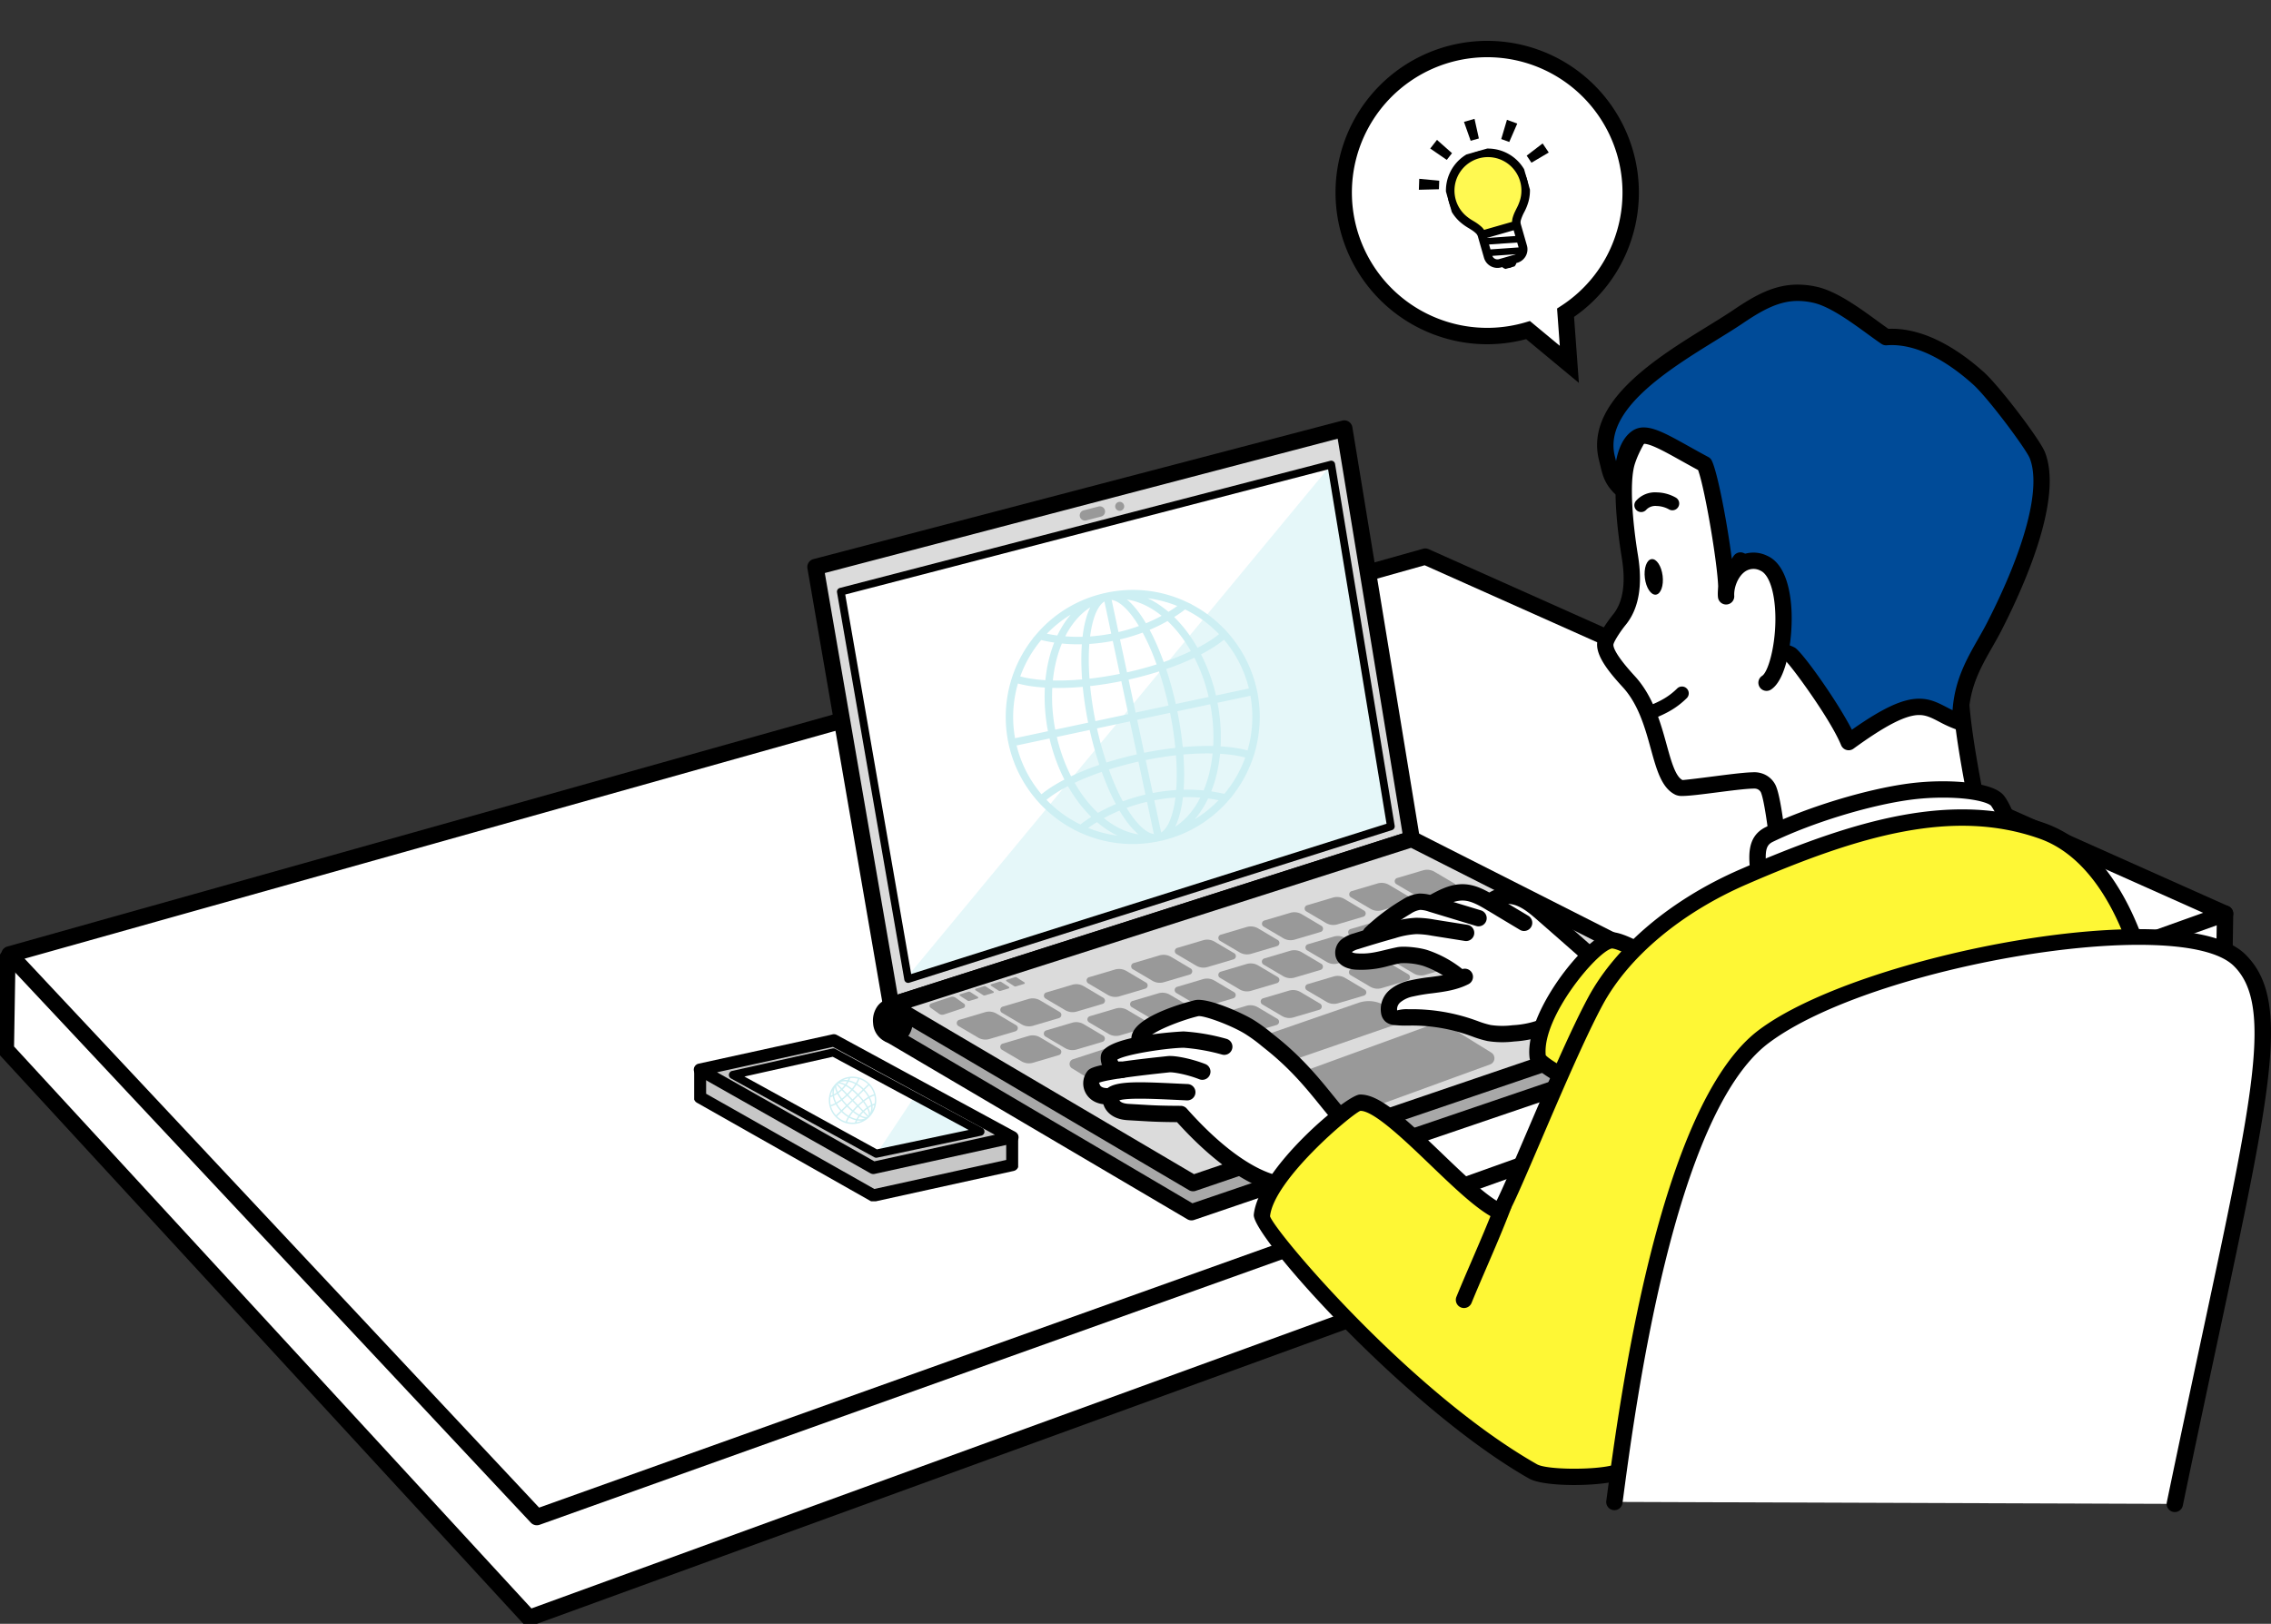 <svg xmlns="http://www.w3.org/2000/svg" xmlns:xlink="http://www.w3.org/1999/xlink" width="834.114" height="596.488" viewBox="0 0 834.114 596.488"><rect x="0" y="0" width="834.114" height="596.488" fill="#333333" stroke="none"/><defs><clipPath id="a"><rect width="833.274" height="491.081" fill="none"/></clipPath><clipPath id="c"><rect width="118.999" height="61.24" fill="none"/></clipPath><clipPath id="d"><rect width="29.837" height="44.353" fill="none" stroke="#000" stroke-width="1"/></clipPath><clipPath id="e"><rect width="93.323" height="93.325" fill="#cdeff3"/></clipPath><clipPath id="f"><rect width="17.41" height="17.411" fill="#cdeff3"/></clipPath></defs><g transform="translate(-918.491 -172.837)"><g transform="translate(918.491 176.65)"><g transform="translate(0 101.594)"><path d="M3.554,338.766,3,372.331l192.2,208.78L817.6,354.524l.5-32.138" transform="translate(-0.858 -92.174)" fill="#fff"/><g clip-path="url(#a)"><path d="M195.2,584.112a3,3,0,0,1-2.208-.969L.793,374.363A3,3,0,0,1,0,372.281l.554-33.565a3,3,0,1,1,6,.1L6.02,371.181,196.051,577.608l618.583-225.2.468-30.072a3,3,0,1,1,6,.093l-.5,32.138a3,3,0,0,1-1.974,2.773l-622.4,226.587A3,3,0,0,1,195.2,584.112Z" transform="translate(-0.858 -92.174)"/></g><path d="M818.631,269.874,524.885,138.72,4.851,284.854,198.556,491.547Z" transform="translate(-1.387 -39.662)" fill="#fff"/><g clip-path="url(#a)"><path d="M524.885,135.72a3,3,0,0,1,1.223.261L819.854,267.134a3,3,0,0,1-.213,5.565L199.567,494.373a3,3,0,0,1-3.2-.774L2.662,286.905a3,3,0,0,1,1.378-4.94L524.073,135.832A3,3,0,0,1,524.885,135.72Zm285.7,133.846L524.653,141.9,10.418,286.406,199.4,488.059Z" transform="translate(-1.387 -39.662)"/></g><path d="M638.43,223.628,613.67,72.83,419.441,123.7l27.787,160.973Z" transform="translate(-119.923 -20.823)" fill="#dbdbdb"/><path d="M447.228,287.675a3,3,0,0,1-2.956-2.49L416.484,124.212a3,3,0,0,1,2.2-3.412L612.91,69.928a3,3,0,0,1,3.721,2.416l24.76,150.8a3,3,0,0,1-2.048,3.344l-191.2,61.047A3,3,0,0,1,447.228,287.675ZM422.866,125.906,449.6,280.769,635.05,221.557,611.243,76.567Z" transform="translate(-119.923 -20.823)"/><path d="M766.252,367.447l-.558,10.339L568.441,444.943l-110.9-65.338.438-11.268" transform="translate(-130.817 -105.057)" fill="#a8a8a8"/><path d="M568.441,447.943a3,3,0,0,1-1.523-.415l-110.9-65.338a3,3,0,0,1-1.475-2.7l.438-11.268a3,3,0,1,1,6,.233l-.369,9.477L568.777,441.66,762.808,375.6l.449-8.315a3,3,0,0,1,5.991.323l-.558,10.339a3,3,0,0,1-2.029,2.678L569.408,447.783A3,3,0,0,1,568.441,447.943Z" transform="translate(-130.817 -105.057)"/><path d="M649.556,284,766.5,343.233,569.249,410.391l-110.9-65.338Z" transform="translate(-131.048 -81.2)" fill="#dbdbdb"/><path d="M649.556,281a3,3,0,0,1,1.356.324l116.946,59.229a3,3,0,0,1-.389,5.516L570.216,413.231a3,3,0,0,1-2.49-.255l-110.9-65.338a3,3,0,0,1,.61-5.443l191.2-61.048A3,3,0,0,1,649.556,281ZM758.79,342.69,649.3,287.237,465.653,345.871l103.932,61.236Z" transform="translate(-131.048 -81.2)"/><path d="M461.757,375.126c-.313-2.941-2.473-5.124-4.826-4.874s-4.008,2.836-3.7,5.778,2.472,5.124,4.825,4.874,4.008-2.836,3.7-5.778" transform="translate(-129.574 -105.853)" fill="#a8a8a8"/><path d="M457.3,367.232c3.784,0,6.983,3.257,7.442,7.577.485,4.582-2.369,8.654-6.363,9.078a8.021,8.021,0,0,1-8.125-7.542,9.065,9.065,0,0,1,1.305-5.831,6.91,6.91,0,0,1,5.058-3.246Z" transform="translate(-129.574 -105.853)"/><path d="M738.947,389.6l-15.3-9.45a7.918,7.918,0,0,0-6.871-.7l-46.387,16.9a2.433,2.433,0,0,0-.446,4.356l15.3,9.45a7.916,7.916,0,0,0,6.871.7l46.387-16.9a2.433,2.433,0,0,0,.446-4.356" transform="translate(-191.213 -108.352)" fill="#999"/><path d="M693.439,372.243l-5.911-3.365A11.483,11.483,0,0,0,678.1,368l-50.363,17.419a1.8,1.8,0,0,0-.3,3.259l5.911,3.365a11.483,11.483,0,0,0,9.433.873L693.138,375.5a1.8,1.8,0,0,0,.3-3.259" transform="translate(-179.129 -105.036)" fill="#999"/><path d="M615.718,401.42l-7.017-4.333a8.386,8.386,0,0,0-7.372-.71L569.435,407.75a1.287,1.287,0,0,0-.221,2.3l7.017,4.333a8.389,8.389,0,0,0,7.372.71L615.5,403.718a1.286,1.286,0,0,0,.221-2.3" transform="translate(-162.57 -113.174)"/><path d="M577.811,395.912l-7.442-4.6a5.847,5.847,0,0,0-4.889-.583l-14.093,4.6a1.834,1.834,0,0,0-.394,3.3l7.441,4.6a5.85,5.85,0,0,0,4.89.583l14.093-4.6a1.835,1.835,0,0,0,.394-3.3" transform="translate(-157.286 -111.632)" fill="#999"/><path d="M603.451,388.591l-7.187-4.246a5.334,5.334,0,0,0-4.213-.516l-9.472,2.807a1.237,1.237,0,0,0-.294,2.274l7.187,4.245a5.334,5.334,0,0,0,4.213.516l9.472-2.806a1.237,1.237,0,0,0,.293-2.274" transform="translate(-166.302 -109.679)"/><path d="M625.85,381.788l-7.187-4.246a5.334,5.334,0,0,0-4.213-.516l-9.472,2.807a1.237,1.237,0,0,0-.294,2.274l7.187,4.245a5.334,5.334,0,0,0,4.213.516l9.472-2.806a1.237,1.237,0,0,0,.293-2.274" transform="translate(-172.706 -107.733)"/><path d="M648.276,374.485l-7.187-4.246a5.335,5.335,0,0,0-4.213-.516l-9.472,2.807a1.237,1.237,0,0,0-.294,2.274l7.187,4.245a5.334,5.334,0,0,0,4.213.516l9.472-2.806a1.237,1.237,0,0,0,.294-2.274" transform="translate(-179.118 -105.645)" fill="#999"/><path d="M670.229,366.657l-7.187-4.246a5.335,5.335,0,0,0-4.213-.516l-9.472,2.807a1.237,1.237,0,0,0-.294,2.274l7.187,4.245a5.335,5.335,0,0,0,4.213.516l9.472-2.806a1.237,1.237,0,0,0,.293-2.274" transform="translate(-185.394 -103.407)" fill="#999"/><path d="M693.154,359.381l-7.187-4.246a5.334,5.334,0,0,0-4.213-.516l-9.472,2.807a1.237,1.237,0,0,0-.293,2.274l7.187,4.245a5.334,5.334,0,0,0,4.213.516l9.472-2.806a1.237,1.237,0,0,0,.293-2.274" transform="translate(-191.949 -101.327)" fill="#999"/><path d="M715.607,351.579l-7.187-4.246a5.334,5.334,0,0,0-4.213-.516l-9.472,2.807a1.237,1.237,0,0,0-.293,2.274l7.187,4.245a5.334,5.334,0,0,0,4.213.516l9.472-2.806a1.237,1.237,0,0,0,.293-2.274" transform="translate(-198.368 -99.096)" fill="#999"/><path d="M738.006,344.776l-7.187-4.246a5.334,5.334,0,0,0-4.213-.516l-9.472,2.807a1.237,1.237,0,0,0-.294,2.274l7.187,4.245a5.334,5.334,0,0,0,4.213.516l9.472-2.806a1.237,1.237,0,0,0,.293-2.274" transform="translate(-204.772 -97.151)" fill="#999"/><path d="M760.432,337.474l-7.187-4.246a5.334,5.334,0,0,0-4.213-.516l-9.472,2.807a1.237,1.237,0,0,0-.294,2.274l7.187,4.245a5.334,5.334,0,0,0,4.213.516l9.472-2.806a1.237,1.237,0,0,0,.293-2.274" transform="translate(-211.184 -95.064)"/><path d="M782.386,329.645,775.2,325.4a5.334,5.334,0,0,0-4.213-.516l-9.472,2.807a1.237,1.237,0,0,0-.293,2.274l7.187,4.245a5.334,5.334,0,0,0,4.213.516l9.472-2.806a1.237,1.237,0,0,0,.293-2.274" transform="translate(-217.461 -92.825)"/><path d="M735.466,365.047l-7.364-4.5a5.3,5.3,0,0,0-4.321-.539l-9.722,3a1.332,1.332,0,0,0-.306,2.416l7.364,4.5a5.3,5.3,0,0,0,4.321.539l9.722-3a1.332,1.332,0,0,0,.306-2.416" transform="translate(-203.886 -102.864)"/><path d="M758.458,357.775l-7.364-4.5a5.3,5.3,0,0,0-4.321-.539l-9.722,3a1.332,1.332,0,0,0-.306,2.417l7.364,4.5a5.3,5.3,0,0,0,4.321.539l9.722-3a1.332,1.332,0,0,0,.306-2.416" transform="translate(-210.459 -100.785)"/><path d="M781.479,349.973l-7.365-4.5a5.3,5.3,0,0,0-4.321-.539l-9.722,3a1.332,1.332,0,0,0-.306,2.417l7.365,4.5a5.3,5.3,0,0,0,4.321.539l9.722-3a1.332,1.332,0,0,0,.306-2.416" transform="translate(-217.041 -98.554)"/><path d="M804.016,341.612l-7.364-4.5a5.3,5.3,0,0,0-4.321-.539l-9.722,3a1.332,1.332,0,0,0-.306,2.416l7.364,4.5a5.3,5.3,0,0,0,4.321.539l9.722-3a1.332,1.332,0,0,0,.306-2.416" transform="translate(-223.485 -96.164)"/><path d="M536.279,389.974l-7.187-4.246a5.334,5.334,0,0,0-4.213-.516l-9.472,2.807a1.237,1.237,0,0,0-.293,2.274l7.187,4.245a5.334,5.334,0,0,0,4.213.516l9.472-2.806a1.237,1.237,0,0,0,.293-2.274" transform="translate(-147.096 -110.074)" fill="#999"/><path d="M558.678,383.171l-7.187-4.246a5.334,5.334,0,0,0-4.213-.516l-9.472,2.807a1.237,1.237,0,0,0-.293,2.274l7.187,4.245a5.334,5.334,0,0,0,4.213.516l9.472-2.806a1.237,1.237,0,0,0,.293-2.274" transform="translate(-153.501 -108.129)" fill="#999"/><path d="M581.1,375.869l-7.187-4.246a5.334,5.334,0,0,0-4.213-.516l-9.472,2.807a1.237,1.237,0,0,0-.293,2.274l7.187,4.245a5.335,5.335,0,0,0,4.213.516l9.472-2.806a1.237,1.237,0,0,0,.294-2.274" transform="translate(-159.913 -106.041)" fill="#999"/><path d="M603.057,368.04l-7.187-4.246a5.334,5.334,0,0,0-4.213-.516l-9.472,2.807a1.237,1.237,0,0,0-.294,2.274l7.187,4.245a5.334,5.334,0,0,0,4.213.516l9.472-2.806a1.237,1.237,0,0,0,.294-2.274" transform="translate(-166.189 -103.803)" fill="#999"/><path d="M625.982,360.765l-7.187-4.246a5.334,5.334,0,0,0-4.213-.516l-9.472,2.807a1.237,1.237,0,0,0-.293,2.274L612,365.329a5.334,5.334,0,0,0,4.213.516l9.472-2.806a1.237,1.237,0,0,0,.293-2.274" transform="translate(-172.744 -101.723)" fill="#999"/><path d="M648.435,352.963l-7.187-4.246a5.334,5.334,0,0,0-4.213-.516l-9.472,2.807a1.237,1.237,0,0,0-.293,2.274l7.187,4.245a5.334,5.334,0,0,0,4.213.516l9.472-2.806a1.237,1.237,0,0,0,.293-2.274" transform="translate(-179.163 -99.492)" fill="#999"/><path d="M670.834,346.16l-7.187-4.246a5.335,5.335,0,0,0-4.213-.516l-9.472,2.807a1.237,1.237,0,0,0-.293,2.274l7.187,4.245a5.334,5.334,0,0,0,4.213.516l9.472-2.806a1.237,1.237,0,0,0,.294-2.274" transform="translate(-185.567 -97.547)" fill="#999"/><path d="M693.26,338.857l-7.187-4.246a5.334,5.334,0,0,0-4.213-.516l-9.472,2.807a1.237,1.237,0,0,0-.294,2.274l7.187,4.245a5.335,5.335,0,0,0,4.213.516l9.472-2.806a1.237,1.237,0,0,0,.294-2.274" transform="translate(-191.979 -95.459)" fill="#999"/><path d="M715.214,331.028l-7.187-4.246a5.334,5.334,0,0,0-4.213-.516l-9.472,2.807a1.237,1.237,0,0,0-.293,2.274l7.187,4.245a5.334,5.334,0,0,0,4.213.516l9.472-2.806a1.237,1.237,0,0,0,.293-2.274" transform="translate(-198.256 -93.221)" fill="#999"/><path d="M738.139,323.753l-7.187-4.246a5.335,5.335,0,0,0-4.213-.516l-9.472,2.807a1.237,1.237,0,0,0-.294,2.274l7.187,4.245a5.334,5.334,0,0,0,4.213.516l9.472-2.806a1.237,1.237,0,0,0,.293-2.274" transform="translate(-204.811 -91.141)"/><path d="M761.537,317l-7.187-4.246a5.334,5.334,0,0,0-4.213-.516l-9.472,2.807a1.237,1.237,0,0,0-.293,2.274l7.187,4.245a5.334,5.334,0,0,0,4.213.516l9.472-2.806a1.237,1.237,0,0,0,.293-2.274" transform="translate(-211.5 -89.211)"/><path d="M513.9,377.751l-7.187-4.246a5.334,5.334,0,0,0-4.213-.516l-9.472,2.807a1.237,1.237,0,0,0-.293,2.274l7.187,4.245a5.334,5.334,0,0,0,4.213.516l9.472-2.806a1.237,1.237,0,0,0,.293-2.274" transform="translate(-140.7 -106.579)" fill="#999"/><path d="M536.3,370.948l-7.187-4.246a5.334,5.334,0,0,0-4.213-.516l-9.472,2.807a1.237,1.237,0,0,0-.293,2.274l7.187,4.245a5.334,5.334,0,0,0,4.213.516l9.472-2.806a1.237,1.237,0,0,0,.294-2.274" transform="translate(-147.104 -104.634)" fill="#999"/><path d="M558.73,363.646l-7.187-4.246a5.334,5.334,0,0,0-4.213-.516l-9.472,2.807a1.237,1.237,0,0,0-.293,2.274l7.187,4.245a5.335,5.335,0,0,0,4.213.516l9.472-2.806a1.237,1.237,0,0,0,.294-2.274" transform="translate(-153.516 -102.546)" fill="#999"/><path d="M580.683,355.817l-7.187-4.246a5.334,5.334,0,0,0-4.213-.516l-9.472,2.807a1.237,1.237,0,0,0-.293,2.274l7.187,4.245a5.334,5.334,0,0,0,4.213.516l9.472-2.806a1.237,1.237,0,0,0,.293-2.274" transform="translate(-159.792 -100.308)" fill="#999"/><path d="M603.608,348.541l-7.187-4.246a5.334,5.334,0,0,0-4.213-.516l-9.472,2.807a1.237,1.237,0,0,0-.293,2.274l7.187,4.245a5.334,5.334,0,0,0,4.213.516l9.472-2.806a1.237,1.237,0,0,0,.294-2.274" transform="translate(-166.347 -98.228)" fill="#999"/><path d="M626.061,340.74l-7.187-4.246a5.335,5.335,0,0,0-4.213-.516l-9.472,2.807a1.237,1.237,0,0,0-.294,2.274l7.187,4.245a5.334,5.334,0,0,0,4.213.516l9.472-2.806a1.237,1.237,0,0,0,.293-2.274" transform="translate(-172.766 -95.997)" fill="#999"/><path d="M648.46,333.936l-7.187-4.246a5.334,5.334,0,0,0-4.213-.516l-9.472,2.807a1.237,1.237,0,0,0-.293,2.274l7.187,4.245a5.334,5.334,0,0,0,4.213.516l9.472-2.806a1.237,1.237,0,0,0,.293-2.274" transform="translate(-179.17 -94.052)" fill="#999"/><path d="M670.886,326.634l-7.187-4.246a5.334,5.334,0,0,0-4.213-.516l-9.472,2.807a1.237,1.237,0,0,0-.293,2.274l7.187,4.245a5.334,5.334,0,0,0,4.213.516l9.472-2.806a1.237,1.237,0,0,0,.294-2.274" transform="translate(-185.582 -91.964)" fill="#999"/><path d="M692.84,318.8l-7.187-4.246a5.334,5.334,0,0,0-4.213-.516l-9.472,2.807a1.237,1.237,0,0,0-.294,2.274l7.187,4.245a5.334,5.334,0,0,0,4.213.516l9.472-2.806a1.237,1.237,0,0,0,.293-2.274" transform="translate(-191.859 -89.726)" fill="#999"/><path d="M715.765,311.53l-7.187-4.246a5.335,5.335,0,0,0-4.213-.516l-9.472,2.807a1.237,1.237,0,0,0-.294,2.274l7.187,4.245a5.334,5.334,0,0,0,4.213.516l9.472-2.806a1.237,1.237,0,0,0,.294-2.274" transform="translate(-198.414 -87.646)" fill="#999"/><path d="M739.163,304.78l-7.187-4.246a5.334,5.334,0,0,0-4.213-.516l-9.472,2.807A1.237,1.237,0,0,0,718,305.1l7.187,4.245a5.334,5.334,0,0,0,4.213.516l9.472-2.806a1.237,1.237,0,0,0,.293-2.274" transform="translate(-205.103 -85.716)" fill="#999"/><path d="M500.27,364.429l-2.8-1.8a.811.811,0,0,0-.673-.094l-3.018.916a.312.312,0,0,0-.079.561l2.8,1.8a.807.807,0,0,0,.673.094l3.019-.915a.312.312,0,0,0,.079-.561" transform="translate(-141.113 -103.641)" fill="#999"/><path d="M508.267,361.6l-2.8-1.8a.811.811,0,0,0-.673-.094l-3.018.916a.312.312,0,0,0-.079.561l2.8,1.8a.807.807,0,0,0,.673.094l3.019-.915a.312.312,0,0,0,.079-.561" transform="translate(-143.4 -102.834)" fill="#999"/><path d="M516.237,359.281l-2.8-1.8a.811.811,0,0,0-.673-.094l-3.019.916a.312.312,0,0,0-.079.561l2.8,1.8a.807.807,0,0,0,.673.094l3.019-.915a.312.312,0,0,0,.078-.561" transform="translate(-145.679 -102.17)" fill="#999"/><path d="M524.207,356.957l-2.8-1.8a.811.811,0,0,0-.673-.094l-3.018.916a.312.312,0,0,0-.079.561l2.8,1.8a.807.807,0,0,0,.673.094l3.019-.916a.312.312,0,0,0,.078-.561" transform="translate(-147.957 -101.505)" fill="#999"/><path d="M490.75,367.658l-3.088-2.191a2.048,2.048,0,0,0-1.836-.271l-7.1,2.374a.9.9,0,0,0-.236,1.6l3.088,2.191a2.051,2.051,0,0,0,1.836.271l7.1-2.374a.9.9,0,0,0,.236-1.6" transform="translate(-136.696 -104.383)" fill="#999"/><path d="M563.9,113.242h0a1.9,1.9,0,0,0-1.629-.326l-5.492,1.425a1.9,1.9,0,0,0,.957,3.687l5.492-1.425a1.9,1.9,0,0,0,.672-3.361" transform="translate(-158.781 -32.267)" fill="#999"/><path d="M576.9,112.288a1.651,1.651,0,1,0-1.738,1.56,1.651,1.651,0,0,0,1.738-1.56" transform="translate(-163.998 -31.607)" fill="#999"/><path d="M634.506,224.281,612.6,91.357,432.485,138.066,457.2,280.349Z" transform="translate(-123.652 -26.12)" fill="#fff"/><path d="M1282.034,517.839,1126.361,705.954l177.612-55.781Z" transform="translate(-794.157 -451.287)" fill="#e5f7f9"/><path d="M457.2,281.766a1.417,1.417,0,0,1-1.4-1.175l-24.72-142.283a1.418,1.418,0,0,1,1.041-1.615L612.242,89.985A1.417,1.417,0,0,1,614,91.127L635.9,224.05a1.417,1.417,0,0,1-.971,1.582L457.632,281.7A1.417,1.417,0,0,1,457.2,281.766Zm-23.1-142.656,24.218,139.4L632.908,223.3,611.452,93.119Z" transform="translate(-123.652 -26.12)"/><path d="M890.886,225.663c-1.5-9.441-3.326-28.569-5.389-33.032a5.552,5.552,0,0,0-2.841-2.612,8.185,8.185,0,0,0-3.74-.38c-7.434.4-24.468,3.346-26.171,2.533-8.056-3.847-6.43-25.8-18.474-38.889-2.819-3.066-9.467-10.317-8.523-14.373.521-2.24,3.625-6.563,5.081-8.343,5.113-6.247,5.171-15.189,3.87-23.156s-3.756-26.436-1.047-34.957c3.056-9.613,12.365-21.276,20.007-27.86,27.59-23.771,86.72-22.44,109.15,20.352,8.988,17.147,6.782,53.2-5.462,81.613-4.279,9.929,4.187,48.385,6.611,60.86.381,1.962-49.352,14.339-73.073,18.244" transform="translate(-236.064 -8.331)" fill="#fff"/><path d="M890.886,228.663a3,3,0,0,1-2.963-2.53c-.456-2.876-.944-6.643-1.458-10.624-1.032-7.986-2.445-18.922-3.691-21.619a2.657,2.657,0,0,0-1.32-1.122,3.34,3.34,0,0,0-1.263-.173l-1.112.04c-3.091.167-7.869.785-12.481,1.377-5.207.669-10.126,1.3-12.616,1.3a5.619,5.619,0,0,1-2.53-.434c-5.075-2.423-6.917-9.1-9.049-16.83-2.122-7.7-4.528-16.417-10.34-22.735-5.477-5.955-10.386-12.146-9.237-17.084.843-3.621,5.634-9.5,5.682-9.563,3.664-4.476,4.751-11.465,3.231-20.772-1.275-7.813-3.92-26.993-.946-36.349,3.372-10.607,13.2-22.585,20.907-29.224,11.937-10.285,29.419-16.183,47.961-16.183,28.924,0,53.524,13.987,65.8,37.415,9.514,18.151,7.158,55.133-5.364,84.193-3.462,8.034,3.073,40.523,5.864,54.4l.937,4.7a3.357,3.357,0,0,1-.522,2.421c-3.1,4.454-60.942,17.04-75.008,19.355A3,3,0,0,1,890.886,228.663Zm-10.695-42.068a9.065,9.065,0,0,1,3.667.676,8.449,8.449,0,0,1,4.362,4.1c1.519,3.287,2.647,11.387,4.2,23.368.342,2.648.672,5.2.988,7.45,22.824-4.029,59.1-13.191,67.2-16.275l-.516-2.588c-5.036-25.033-9.186-49.38-5.492-57.954,11.689-27.128,14.184-62.582,5.56-79.033-11.225-21.415-33.838-34.2-60.49-34.2-17.127,0-33.181,5.368-44.045,14.729-7.311,6.3-16.222,17.424-19.106,26.5-2.109,6.635-.789,21.689,1.149,33.565,1.81,11.079.292,19.672-4.51,25.539-1.824,2.229-4.179,5.826-4.481,7.123-.138.594.017,3.189,7.809,11.663,6.793,7.386,9.518,17.264,11.707,25.2,1.669,6.051,3.246,11.767,5.851,13.011,2.05-.152,7-.788,11.8-1.4,4.775-.614,9.722-1.245,12.921-1.417Z" transform="translate(-236.064 -8.331)"/><path d="M956.1,160.777c-.268-15.991,7.236-24.967,12.512-35.3,5.677-11.116,22.522-45.735,15.742-62.831-1.645-4.15-16-23.175-21.59-28.212-9.726-8.76-22.022-16.073-33.964-15.138-7.146-4.864-17.663-13.707-26.1-15.567-10.38-2.288-17.741.909-28.118,7.946-16.662,11.3-54.208,29.271-48.27,52.25,1.1,4.273,1.273,7.081,4.806,10.617,1.2,1.2-.316-14.125,6.31-18.428,3.975-2.581,11.7,2.915,24.68,9.862,2.906,5.993,8.724,41.125,7.962,47.434,2.066-2.8,3.183-9.258,5.249-12.062a115.532,115.532,0,0,1,10.955,26.743c.662,2.456,1.45,5.214,3.686,6.427,1.2.652,2.653.738,3.83,1.432,1.762,1.04,16.982,21.623,21.28,32.094,28.318-20.582,28.549-11.456,41.034-7.271" transform="translate(-236.07 -0.858)" fill="#004b98"/><path d="M915.067,171.048a3,3,0,0,1-2.775-1.861c-4.01-9.768-18.315-29.126-20.264-30.811-.046,0-.533-.144-1.048-.292a11.648,11.648,0,0,1-2.453-.926c-3.419-1.855-4.462-5.724-5.152-8.284a112.451,112.451,0,0,0-7.8-20.638l-.042.122a26.645,26.645,0,0,1-3.045,6.834,3,3,0,0,1-5.394-2.139c.673-5.572-4.63-37.569-7.338-44.934-2.233-1.206-4.307-2.362-6.229-3.434-5.98-3.336-11.145-6.216-13.707-6.216-4.076,2.32-4.732,9.829-5.048,13.438-.245,2.806-.5,5.707-3.528,5.707a3.365,3.365,0,0,1-2.247-.946c-3.584-3.587-4.339-6.773-5.138-10.146l-.45-1.841c-5.522-21.368,20.814-37.622,40.043-49.49,3.515-2.169,6.757-4.169,9.447-5.993C881.265,3.519,888.108,0,896.345,0a32.2,32.2,0,0,1,7,.8c7.211,1.589,15.478,7.6,22.12,12.432,1.477,1.074,2.884,2.1,4.192,3.009q.614-.025,1.23-.025c13.337,0,25.79,8.7,33.888,15.99,5.621,5.062,20.465,24.528,22.371,29.335,6.652,16.775-7.081,48.114-15.859,65.3-1.092,2.138-2.277,4.22-3.471,6.316-4.583,8.045-8.912,15.643-8.713,27.566a3,3,0,0,1-3.953,2.895,46.182,46.182,0,0,1-6.864-3.057c-2.742-1.424-4.723-2.453-7.335-2.453-4.916,0-12.354,3.813-24.117,12.363A3,3,0,0,1,915.067,171.048Zm-39.751-72.7q.09,0,.181.005a3,3,0,0,1,2.431,1.519,118.467,118.467,0,0,1,11.24,27.439c.473,1.757,1.063,3.943,2.22,4.571a7.07,7.07,0,0,0,1.248.433,11.1,11.1,0,0,1,2.675,1.052c2.723,1.608,15.433,19.386,20.942,30.141,11.472-8.063,18.755-11.4,24.7-11.4,4.078,0,7,1.52,10.1,3.128.692.36,1.409.733,2.17,1.1.787-11.07,5.148-18.723,9.38-26.152,1.149-2.016,2.29-4.018,3.341-6.075C980.093,96.4,985.788,74.4,981.565,63.755c-1.315-3.317-15.214-22.049-20.809-27.088-7.713-6.947-19.7-15.317-31.722-14.376a3,3,0,0,1-1.922-.511c-1.583-1.077-3.329-2.346-5.18-3.693-6.19-4.5-13.895-10.105-19.882-11.425A26.285,26.285,0,0,0,896.345,6c-6.7,0-12.654,3.123-20.083,8.161-2.753,1.867-6.068,3.914-9.664,6.133-17.641,10.888-41.8,25.8-37.385,42.883l.408,1.667c.83-4.275,2.489-8.853,6.17-11.244a7.256,7.256,0,0,1,4.024-1.133c4.122,0,9.1,2.775,16.629,6.976,2.161,1.205,4.515,2.519,7.076,3.889A3,3,0,0,1,864.8,64.67c2.123,4.38,5.645,22.8,7.345,36.082a11.1,11.1,0,0,1,.752-1.181A3,3,0,0,1,875.316,98.35Z" transform="translate(-236.07 -0.858)"/><path d="M887.8,153.928c-.408-6.423,5-16.033,13.818-12.185,11.009,4.8,8.035,39.4,1.04,43.915" transform="translate(-253.826 -40.274)" fill="#fff"/><path d="M902.662,188.658a3,3,0,0,1-1.629-5.521c2.533-1.634,5.65-13.6,4.706-25.26-.581-7.181-2.57-12.184-5.319-13.384a5.42,5.42,0,0,0-5.649.323c-2.722,1.909-4.159,6.035-3.976,8.922a3,3,0,1,1-5.988.381c-.292-4.588,1.854-10.944,6.519-14.215a11.414,11.414,0,0,1,11.493-.91c6.35,2.77,8.345,11.535,8.9,18.4.838,10.356-1.279,26.817-7.435,30.786A2.987,2.987,0,0,1,902.662,188.658Z" transform="translate(-253.826 -40.274)"/><path d="M991.964,262.453c1.638,1.761,4.11,7.886,5.268,10.656.4.949-35.149-4.867-92.748,16.707-.963-7.964-.973-12.475,3.9-14.825,15.335-7.391,36.4-13.675,51.451-15.691,13.085-1.752,28.658-.575,32.126,3.153" transform="translate(-258.458 -73.909)" fill="#fff"/><path d="M972.094,255.5c5.262,0,17.947.478,22.067,4.907,1.735,1.865,3.616,6.2,5.551,10.849a3.231,3.231,0,0,1-3.255,4.967l-2.052-.049c-1.527-.049-3.689-.118-6.448-.118-17.422,0-45.862,2.874-82.42,16.567a3,3,0,0,1-4.031-2.449c-.814-6.732-1.737-14.361,5.578-17.888,15.14-7.3,36.669-13.86,52.355-15.962A97.068,97.068,0,0,1,972.094,255.5Zm20.611,14.62a28.743,28.743,0,0,0-2.937-5.626c-1.077-1.157-6.827-2.993-17.674-2.993a90.966,90.966,0,0,0-11.858.77c-15.128,2.027-35.914,8.367-50.547,15.42-2.155,1.039-2.99,2.513-2.6,7.971,35.65-12.855,63.542-15.605,80.872-15.605C989.8,270.058,991.388,270.088,992.7,270.122Z" transform="translate(-258.458 -73.909)"/><path d="M776.254,366.753l-10.564-6.209c-7.563,3.464-17.773,3.478-21.364,2.793a48.286,48.286,0,0,1-6.71-2.1,66.311,66.311,0,0,0-21.715-3.665,47.25,47.25,0,0,1-6.29-.179,2.623,2.623,0,0,1-1.425-.512,2.195,2.195,0,0,1-.6-1.124c-1.19-4.652,3.588-7.676,8.083-8.777,6.551-1.605,13.641-.912,19.264-4.429-4.909-2.751-11.815-6.218-17.768-7.5-21.336,2.853-28.3,3.013-26.761-2.538.535-1.928,4.682-3.4,10-5.671,4.729-4.554,10.569-7.752,16.333-10.9.666-.363,5.167-.075,8.018.2,10.415-7.914,17.131-1.595,19.765-.89,2.53-1.188,5.534-2.3,8.326-2.157,5.487.286,21.224,15.841,32.042,25.09l26.624,9.734" transform="translate(-197.334 -89.262)" fill="#fff"/><path d="M783.154,381.963a2.986,2.986,0,0,1-1.518-.414l-9.258-5.443a41.53,41.53,0,0,1-12.047,2.538,35,35,0,0,1-9.665-.151,38.383,38.383,0,0,1-5.761-1.727l-1.37-.487a62.989,62.989,0,0,0-20.725-3.5H722.8l-1.282.008a37.876,37.876,0,0,1-5.406-.214,5.5,5.5,0,0,1-3.017-1.24,5.105,5.105,0,0,1-1.521-2.626,9.27,9.27,0,0,1,3.009-8.935,16.525,16.525,0,0,1,7.266-3.5,69.8,69.8,0,0,1,7.641-1.285c4.135-.536,8.041-1.042,11.391-2.759a3,3,0,1,1,2.737,5.34c-4.28,2.194-8.895,2.792-13.357,3.37a63.789,63.789,0,0,0-6.984,1.162,10.507,10.507,0,0,0-4.658,2.113,3.354,3.354,0,0,0-1.232,3.007,13,13,0,0,1,4.071-.434l1.341-.009a69.23,69.23,0,0,1,22.7,3.831l1.433.51a32.394,32.394,0,0,0,4.854,1.479,29.433,29.433,0,0,0,8.005.068,33.708,33.708,0,0,0,11.547-2.642,3,3,0,0,1,2.771.141l10.563,6.21a3,3,0,0,1-1.523,5.588Z" transform="translate(-204.236 -101.469)"/><path d="M733.818,350.756a2.988,2.988,0,0,1-1.887-.669,36.3,36.3,0,0,0-11.72-6.726,24.831,24.831,0,0,0-8.285-.963c-1.523.308-2.886.64-4.175.952a36.545,36.545,0,0,1-12.291,1.418c-3.954-.286-6.637-2.056-7.362-4.856a6.317,6.317,0,0,1,2.294-6.344,12.5,12.5,0,0,1,4.361-2.108q6.786-2.145,13.643-4.058a36.372,36.372,0,0,1,9.236-1.689,38.577,38.577,0,0,1,6.727.652l12.137,1.926a3,3,0,1,1-.94,5.927l-12.137-1.926a32.55,32.55,0,0,0-5.677-.579,31.587,31.587,0,0,0-7.733,1.469q-6.756,1.885-13.447,4a7.728,7.728,0,0,0-2.349,1.014c-.282.155.335.49,1.68.587,4.031.291,6.862-.4,10.445-1.265,1.358-.329,2.794-.677,4.4-1,2.5-.5,8.389.1,11.463,1.183a41.8,41.8,0,0,1,13.509,7.725,3,3,0,0,1-1.89,5.332Z" transform="translate(-197.543 -93.982)"/><path d="M705.064,330.983A3,3,0,0,1,703,325.809a75.538,75.538,0,0,1,13.68-10.324,13.813,13.813,0,0,1,6.062-2.229,14.689,14.689,0,0,1,5.338.869l17.425,5.289a3,3,0,1,1-1.743,5.742l-17.424-5.289a9.882,9.882,0,0,0-3.183-.625,8.714,8.714,0,0,0-3.427,1.412,69.528,69.528,0,0,0-12.591,9.5A2.991,2.991,0,0,1,705.064,330.983Z" transform="translate(-201.585 -90.415)"/><path d="M770.478,325.626a2.985,2.985,0,0,1-1.539-.427l-12.024-7.205c-2.666-1.6-5.688-3.409-8.664-3.548-3.1-.145-6.176,1.407-9.868,3.451a3,3,0,1,1-2.906-5.25c3.566-1.974,8-4.431,13.055-4.2,4.485.209,8.357,2.53,11.468,4.395l12.023,7.2a3,3,0,0,1-1.545,5.575Z" transform="translate(-210.696 -89.043)"/><path d="M833.345,351.359a3.008,3.008,0,0,1-.7-.082,67.106,67.106,0,0,1-9.159-3.119l-17.137-6.786a3,3,0,0,1-.89-.549c-7.428-6.612-14.255-12.588-21.082-18.563-2.41-2.109-4.9-4.29-7.7-5.408-2.625-1.047-5.412-.911-7.1.344a3,3,0,0,1-3.58-4.816c3.375-2.508,8.319-2.93,12.9-1.1,3.758,1.5,6.773,4.138,9.434,6.466,6.717,5.879,13.435,11.759,20.723,18.243l16.643,6.591a61.65,61.65,0,0,0,8.34,2.861,3,3,0,0,1-.693,5.92Z" transform="translate(-219.518 -89.532)"/><path d="M668.958,424.45c-5.857-4.613-10.679-8.582-14.423-11.648-6.965-7.2-13.443-18.118-27.362-29.152a72.9,72.9,0,0,0-7.936-5.863c-5.283-3.212-16.118-7.442-19.18-6.817-.8.164-24.888,6.527-20.774,12.993a50.112,50.112,0,0,0-8.91,2.856,5.467,5.467,0,0,0-2.559,1.784c-1.006,1.528-.36,3.558.516,5.259a8.635,8.635,0,0,0-6.075,2.629,2.851,2.851,0,0,0-.9,1.66,3.392,3.392,0,0,0,.325,1.461,7.4,7.4,0,0,0,2.39,3.719,6.473,6.473,0,0,0,3.953.754,6.568,6.568,0,0,0,3.887,4.866,17.15,17.15,0,0,0,6.329,1.3,134.269,134.269,0,0,0,16.551-.074,65.617,65.617,0,0,0,23.189,21.381c5.7,3.161,12.28,5.562,18.808,3.947l11.722,8.839c.286.216.6.506.547.859" transform="translate(-160.495 -106.047)" fill="#fff"/><path d="M676.033,427.45a2.988,2.988,0,0,1-1.855-.643c-5.394-4.249-9.914-7.953-13.525-10.912l-.943-.773c-2.559-2.616-4.815-5.392-7.288-8.444-5.094-6.286-10.869-13.41-20.036-20.678l-1.348-1.079a55.771,55.771,0,0,0-6.282-4.572c-5.335-3.242-15-6.708-17.045-6.436-5.738,1.316-17.882,5.916-18.62,8.475a2.889,2.889,0,0,1-.771,4.078,3.013,3.013,0,0,1-4.163-.873,5.665,5.665,0,0,1-.622-5.475c2.97-7.339,22.8-12.049,23-12.089,4.693-.958,17.083,4.607,21.337,7.192a61.5,61.5,0,0,1,6.924,5.023l1.317,1.054c9.685,7.678,15.942,15.4,20.97,21.6,2.353,2.9,4.492,5.549,6.684,7.815l.689.539c3.587,2.94,8.076,6.619,13.434,10.839a3,3,0,0,1-1.859,5.358Z" transform="translate(-167.572 -106.047)"/><path d="M574.286,401.372a6.506,6.506,0,0,1-5.247-2.536c-1.541-1.973-2.139-5.007-1.333-6.763,3.038-6.617,29.832-7.9,30.1-7.9A75.314,75.314,0,0,1,613.55,386.9a3,3,0,1,1-1.646,5.771,72.573,72.573,0,0,0-14.049-2.5c-5.722.049-20.911,2.275-24.4,4.341a1.722,1.722,0,0,0,.43.753,3.423,3.423,0,0,1,3.882,2.428c.306,1.629-.387,3.23-2.016,3.536A7.952,7.952,0,0,1,574.286,401.372Z" transform="translate(-163.067 -110.697)"/><path d="M567.144,414.607c-3.565,0-6.418-1.507-7.877-4.179a7.39,7.39,0,0,1,.378-7.719c1.049-1.5,2.039-2.918,28.179-5.693l1.476-.159c2.756-.314,8.986.991,13.889,2.91A3,3,0,0,1,601,405.356c-4.856-1.9-9.828-2.672-11.021-2.536l-1.523.164c-19.348,2.054-23.535,3.266-24.434,3.714.278-.115.279.427.512.855.393.721,1.441,1.1,2.873,1.048a3,3,0,0,1,.229,6C567.472,414.6,567.307,414.607,567.144,414.607Z" transform="translate(-160.498 -114.31)"/><path d="M651.312,460.112a2.99,2.99,0,0,1-2.085-.843c-2.444-2.362-5.213-4.625-7.706-6.665l-2.054-1.7c-11.216,1.829-27.373-7.7-43.829-25.921-6.884-.048-9.658-.218-13.514-.454l-4.531-.262c-4.3-.226-6.551-1.97-7.684-3.393a7.105,7.105,0,0,1-1.539-5.464c1.022-5.847,10.347-5.405,27.277-4.6l3.905.181a3,3,0,0,1-.268,5.995l-3.921-.182c-7.606-.36-17.8-.842-20.893.164.38.622,1.411,1.2,3.439,1.31l4.582.265c4,.245,6.812.417,14.508.45a3,3,0,0,1,2.23,1.008c18.871,21.244,33.473,26.623,40.243,24.774a3,3,0,0,1,2.736.61l3.115,2.581c2.613,2.139,5.512,4.517,8.075,6.993a3,3,0,0,1-2.085,5.158Z" transform="translate(-163.339 -118.182)"/><path d="M843.117,348.512c-3.531-1.97-21.656-13.273-25.59-12.337-7.088,1.686-28.184,27.072-26.7,42.418.327,3.388,14.248,10.384,25.236,15.35" transform="translate(-226.084 -96.1)" fill="#fef735"/><path d="M816.056,396.943a2.989,2.989,0,0,1-1.234-.267c-26.421-11.943-26.789-15.75-26.986-17.8-1.581-16.4,20.257-43.546,29-45.625,3.358-.8,9.71,2.01,25.17,11.133l2.576,1.5a3,3,0,1,1-2.923,5.24l-2.7-1.575c-14.732-8.693-19.494-10.473-20.9-10.437-5.568,1.337-25.6,25.2-24.247,39.185.594.891,6.344,5.156,23.485,12.9a3,3,0,0,1-1.237,5.734Z" transform="translate(-226.084 -96.1)"/><path d="M949.615,521.858c11.83-53.744,24.3-103.788,27.4-162.957.988-18.9-9.432-69.673-41.243-80.989C903.679,266.5,869.033,276,825.88,294.756c-22.073,9.6-43.488,25.523-54.339,45.662-12.35,22.922-33.654,78.058-35.364,77.243-13.975-6.653-40.029-40.244-51.058-39.955-2.6.068-34.435,25.677-36.056,41.421-.483,4.687,51.794,66.868,99.568,94.012,4.761,2.7,23.821,2.494,30.64.461" transform="translate(-185.573 -78.045)" fill="#fef735"/><path d="M949.617,524.859a3,3,0,0,1-2.933-3.646l4.056-18.253c10.566-47.332,20.547-92.039,23.274-144.216.935-17.9-9.368-67.375-39.252-78.006-31.546-11.222-65.864-1.412-107.686,16.769-24.073,10.466-43.352,26.625-52.894,44.333-6.436,11.946-15.434,32.973-22.663,49.869-11.5,26.873-12.2,28-14.191,28.756a3.228,3.228,0,0,1-2.441-.1c-6.6-3.141-15.047-11.253-23.992-19.84-9.259-8.89-20.781-19.95-25.7-19.824-3.634,1.61-31.774,25.359-33.15,38.73,1.957,5.879,51.6,64.693,98.066,91.1,3.632,2.064,21.617,2.187,28.3.195a3,3,0,0,1,1.714,5.75c-7.227,2.155-27.247,2.529-32.979-.728-44.919-25.522-101.87-89.164-101.07-96.928,1.734-16.838,33.934-43.982,38.962-44.113,6.922-.181,15.953,8,30.009,21.494,7.2,6.915,14.621,14.036,20.2,17.518,2.126-4.2,6.5-14.424,10.756-24.369,7.277-17.006,16.333-38.172,22.9-50.355,10.167-18.871,30.5-36,55.784-46.99,43.126-18.748,78.691-28.8,112.089-16.919,33.3,11.846,44.269,64.155,43.233,83.972-2.754,52.679-12.788,97.625-23.41,145.21L952.544,522.5A3,3,0,0,1,949.617,524.859Z" transform="translate(-185.573 -78.045)"/><path d="M767.4,472.831c-4.593,12-9.893,23.416-14.4,34.441" transform="translate(-215.29 -135.187)" fill="#ffe400"/><path d="M753,510.272a3,3,0,0,1-2.776-4.136c1.787-4.373,3.7-8.809,5.642-13.318,2.947-6.837,5.968-13.844,8.731-21.061a3,3,0,1,1,5.6,2.145c-2.793,7.3-5.846,14.379-8.825,21.29-1.928,4.473-3.825,8.873-5.6,13.212A3,3,0,0,1,753,510.272Z" transform="translate(-215.29 -135.187)"/><path d="M852.515,146.134c-.438-3.605-2.255-6.35-4.057-6.13s-2.908,3.319-2.47,6.925,2.255,6.35,4.057,6.13,2.909-3.32,2.47-6.925" transform="translate(-241.85 -40.025)"/><path d="M848.593,218.674a2.5,2.5,0,0,1-.9-4.833c5.083-1.961,8.055-3.754,10.966-6.616a2.5,2.5,0,0,1,3.505,3.565c-3.406,3.349-6.959,5.512-12.672,7.716A2.494,2.494,0,0,1,848.593,218.674Z" transform="translate(-242.622 -59.757)"/><path d="M844.122,113.908a2.5,2.5,0,0,1-1.94-4.075,9.342,9.342,0,0,1,7.708-3.151,14.748,14.748,0,0,1,7,1.937,2.5,2.5,0,1,1-2.585,4.28,9.775,9.775,0,0,0-4.523-1.218,4.6,4.6,0,0,0-3.714,1.3A2.5,2.5,0,0,1,844.122,113.908Z" transform="translate(-241.344 -31.215)"/><path d="M830.368,541.929c5.611-42.526,20.127-144.8,54.792-170.912,39.092-29.444,154.13-48.381,174.776-28.138,18.622,18.259,5.353,59.541-23.738,199.774" transform="translate(-237.411 -95.624)" fill="#fff"/><path d="M1036.2,545.653a3,3,0,0,1-2.941-3.61c4.8-23.125,9.164-43.56,13.029-61.645,18.862-88.26,25.919-121.284,11.546-135.377-19.466-19.086-132.848-.247-170.871,28.392C852.172,399.618,838,507.026,833.342,542.321a3,3,0,1,1-5.948-.785c4.739-35.912,19.159-145.2,55.961-172.916,37.292-28.088,155.774-50.344,178.682-27.884,16.73,16.4,10.025,47.779-9.879,140.915-3.863,18.075-8.227,38.5-13.022,61.61A3,3,0,0,1,1036.2,545.653Z" transform="translate(-237.411 -95.624)"/><rect width="833.274" height="491.081" fill="none"/></g><g transform="translate(254.96 376.231)"><path d="M2.268,14.109v9.836l63.7,36.064,51.052-11.241V38.932" transform="translate(-0.144 -0.893)" fill="#c7c7c7"/><g transform="translate(0 0)"><g clip-path="url(#c)"><path d="M65.966,62.276a2.267,2.267,0,0,1-1.117-.294L1.151,25.917A2.268,2.268,0,0,1,0,23.944V14.108a2.268,2.268,0,0,1,4.535,0v8.514L66.327,57.607l48.424-10.662V38.932a2.267,2.267,0,1,1,4.535,0v9.836a2.267,2.267,0,0,1-1.78,2.214L66.454,62.223A2.267,2.267,0,0,1,65.966,62.276Z" transform="translate(-0.144 -0.893)"/></g></g><path d="M117.018,37.864,51.447,2.268,2.268,13.04,65.966,49.1Z" transform="translate(-0.144 -0.144)" fill="#c7c7c7"/><g transform="translate(0 0)"><path d="M21.392,18.095,58.246,9.841l54.015,29.091-38.244,8.09Z" transform="translate(-7.132 -3.281)" fill="#fff"/><path d="M1123.166,864.882l-13.8,20.782,35.906-7.9Z" transform="translate(-1042.118 -842.296)" fill="#e5f7f9"/><path d="M58.246,8.341a1.5,1.5,0,0,1,.711.179l54.015,29.091a1.5,1.5,0,0,1-.4,2.788L74.328,48.49a1.5,1.5,0,0,1-1.033-.153L20.669,19.409a1.5,1.5,0,0,1,.395-2.778L57.918,8.377A1.5,1.5,0,0,1,58.246,8.341Zm49.7,29.971L58.028,11.427,25.591,18.691,74.252,45.44Z" transform="translate(-7.132 -3.281)"/><path d="M65.966,51.372a2.267,2.267,0,0,1-1.117-.294L1.151,15.013a2.267,2.267,0,0,1,.632-4.188L50.961.053a2.267,2.267,0,0,1,1.567.222l65.572,35.6a2.267,2.267,0,0,1-.594,4.207L66.454,51.319A2.267,2.267,0,0,1,65.966,51.372ZM8.542,13.987,66.327,46.7l44.267-9.747L51.107,4.663Z" transform="translate(-0.144 -0.144)"/><rect width="118.999" height="61.24" fill="none"/></g></g><path d="M22.049,9.814,3.621,2.859,11.1,20.322A52.652,52.652,0,1,0,22.049,9.814Z" transform="matrix(-0.946, -0.326, 0.326, -0.946, 578.895, 133.914)" fill="#fff"/><path d="M52.676-3A55.677,55.677,0,1,1-3,52.678,55.1,55.1,0,0,1,7.662,19.9L-1.912-2.435,21.633,6.451A55.281,55.281,0,0,1,52.676-3Zm0,105.354a49.677,49.677,0,1,0-28.881-90.1l-1.3.934L9.154,8.154,14.56,20.769l-1.089,1.4A49.188,49.188,0,0,0,3,52.678,49.732,49.732,0,0,0,52.676,102.354Z" transform="matrix(-0.946, -0.326, 0.326, -0.946, 578.895, 133.914)"/><g transform="matrix(-0.921, 0.391, -0.391, -0.921, 584.13, 83.959)"><g transform="translate(2.454 34.021) rotate(7)"><path d="M.387,0,0,6.353H2.963L2.577,0Z" transform="translate(22.678 13.785)"/><path d="M-.084-.5H3.047l.447,7.353H-.531Zm2.19,1H.857L.531,5.853h1.9Z" transform="translate(22.678 13.785)"/><path d="M0,1.287,3.423,6.655l2.4-1.742L1.771,0Z" transform="translate(34.234 9.643)"/><path d="M1.858-.681,6.542,5.005,3.287,7.372-.675,1.159ZM5.1,4.821,1.684.681l-1.01.734L3.559,5.938Z" transform="translate(34.234 9.643)"/><path d="M.678,0,0,2.082l5.925,2.33L6.841,1.6Z" transform="translate(41.48 0)"/><path d="M.348-.6,7.48,1.245,6.236,5.072l-6.857-2.7ZM6.2,1.946,1.008.6.621,1.789,5.614,3.753Z" transform="translate(41.48 0)"/><path d="M6.163,0,0,1.6.916,4.412l5.924-2.33Z" transform="translate(0 0)"/><path d="M6.493-.6,7.46,2.375.6,5.072-.64,1.245ZM6.219,1.789,5.833.6.64,1.946l.587,1.806Z" transform="translate(0 0)"/><path d="M0,4.913,2.4,6.655,5.819,1.288,4.048,0Z" transform="translate(8.267 9.642)"/><path d="M2.532,7.372-.724,5.005,3.961-.681,6.493,1.161ZM.724,4.821,2.261,5.938,5.144,1.416,4.134.681Z" transform="translate(8.267 9.642)"/></g><path d="M10.277,0,22.955,2.337a95.813,95.813,0,0,1,4.037,9.773c1.7,4.993-.073,19.016-16.715,16.466-9.843-1.7-11.968-13.7-9.1-18.484S10.277,0,10.277,0Z" transform="matrix(0.998, -0.07, 0.07, 0.998, 12.768, 16.399)" fill="#fff951"/><path d="M10.134-.535l13.16,2.426.111.226a97.186,97.186,0,0,1,4.061,9.832,13.382,13.382,0,0,1,.425,5.661,14.412,14.412,0,0,1-2.471,6.61,11.621,11.621,0,0,1-4.351,3.691,15.675,15.675,0,0,1-6.986,1.472,25.789,25.789,0,0,1-3.882-.313l-.009,0A12.319,12.319,0,0,1,.944,21.76,16.012,16.012,0,0,1-.5,15.281,10.611,10.611,0,0,1,.749,9.835c2.877-4.8,8.947-10,9.2-10.215ZM22.615,2.783,10.423.535c-1.034.905-6.293,5.608-8.817,9.814A9.617,9.617,0,0,0,.5,15.272a15.218,15.218,0,0,0,1.352,6.071,11.345,11.345,0,0,0,8.505,6.74,24.785,24.785,0,0,0,3.725.3c4.729,0,8.269-1.6,10.523-4.745a13.781,13.781,0,0,0,1.913-11.367A95.9,95.9,0,0,0,22.615,2.783Z" transform="matrix(0.998, -0.07, 0.07, 0.998, 12.768, 16.399)" fill="#707070"/><g transform="translate(40.664 47.659) rotate(-173)"><g transform="translate(0 0)" clip-path="url(#d)"><path d="M29.837,14.919A14.919,14.919,0,0,0,0,14.919a14.813,14.813,0,0,0,2.058,7.552h0l.006.008.009.017h0a26.151,26.151,0,0,0,3.374,4.231,11.118,11.118,0,0,1,1.3,1.734,3.188,3.188,0,0,1,.477,1.518v8.266a4.618,4.618,0,0,0,4.618,4.618H12.5a2.7,2.7,0,0,0,4.833,0H18a4.618,4.618,0,0,0,4.618-4.618V29.979h0a3.187,3.187,0,0,1,.476-1.518,16.82,16.82,0,0,1,2.145-2.678A18.672,18.672,0,0,0,27.765,22.5h0l.008-.014.007-.011h0a14.813,14.813,0,0,0,2.058-7.552M19.755,40A2.472,2.472,0,0,1,18,40.731H11.841a2.487,2.487,0,0,1-2.487-2.486v-.462L19.76,40,19.755,40m.728-1.758a2.507,2.507,0,0,1-.044.442L9.354,36.33v-2.9l11.129,2.366Zm0-3.905L9.354,31.973v-.951H20.483Zm5.45-12.93-.009.015-.006.01a24.585,24.585,0,0,1-3.132,3.89,13.077,13.077,0,0,0-1.548,2.082,5.974,5.974,0,0,0-.6,1.484H9.2a5.951,5.951,0,0,0-.6-1.484,18.486,18.486,0,0,0-2.417-3.053,16.621,16.621,0,0,1-2.263-2.919l-.007-.011L3.9,21.409a12.786,12.786,0,1,1,23.8-6.491,12.691,12.691,0,0,1-1.773,6.491" transform="translate(0 0)"/><path d="M14.919,44.853a3.2,3.2,0,0,1-2.706-1.491h-.373a5.125,5.125,0,0,1-5.118-5.117V29.984a2.709,2.709,0,0,0-.412-1.277A10.516,10.516,0,0,0,5.07,27.055c-.232-.267-.475-.536-.733-.82a19.964,19.964,0,0,1-2.677-3.453l-.013-.02-.015-.026L1.615,22.7A15.418,15.418,0,1,1,29.125,8.917a15.421,15.421,0,0,1-.9,13.787l-.013.023-.009.015-.017.027a19.179,19.179,0,0,1-2.577,3.348A16.525,16.525,0,0,0,23.527,28.7a2.71,2.71,0,0,0-.412,1.279v8.261A5.125,5.125,0,0,1,18,43.362h-.373A3.2,3.2,0,0,1,14.919,44.853ZM2.69,22.558a20.28,20.28,0,0,0,2.389,3.005c.261.289.508.561.746.835a11.425,11.425,0,0,1,1.357,1.815,3.65,3.65,0,0,1,.542,1.754v8.277a4.124,4.124,0,0,0,4.118,4.118h.968l.139.272a2.2,2.2,0,0,0,3.943,0l.139-.272H18a4.124,4.124,0,0,0,4.118-4.118V29.967a3.65,3.65,0,0,1,.542-1.755,17.1,17.1,0,0,1,2.21-2.767,19.955,19.955,0,0,0,2.265-2.858l.2-.332,0-.005.323-.574h0A14.417,14.417,0,0,0,4.724,4.724,14.406,14.406,0,0,0,2.271,21.834h0l.237.416.02.036ZM18,41.231H11.841a2.987,2.987,0,0,1-2.987-2.986v-1.08L20.765,39.7l-.635.635-.021.022A2.975,2.975,0,0,1,18,41.231ZM9.86,38.4a1.987,1.987,0,0,0,1.981,1.829H18a2.011,2.011,0,0,0,.334-.028Zm10.98.882L8.854,36.735V32.809l12.129,2.579v2.857a2.969,2.969,0,0,1-.052.53ZM9.854,35.925l10.129,2.153V36.2L9.854,34.044Zm11.129-.969L8.854,32.377V30.522H20.983ZM9.854,31.568l10.129,2.154v-2.2H9.854ZM21.027,29.39H8.811l-.1-.377a5.455,5.455,0,0,0-.551-1.359,16.336,16.336,0,0,0-2.118-2.7l-.236-.262a17.017,17.017,0,0,1-2.322-3l-.012-.019A13.285,13.285,0,0,1,14.919,1.631h0A13.283,13.283,0,0,1,26.363,21.664l-.009.015a18.35,18.35,0,0,1-2.49,3.189c-.232.257-.472.523-.7.785a12.6,12.6,0,0,0-1.489,2,5.472,5.472,0,0,0-.55,1.359Zm-11.45-1H20.261a6.544,6.544,0,0,1,.543-1.231A13.711,13.711,0,0,1,22.409,25c.237-.269.479-.537.713-.8a17.354,17.354,0,0,0,2.359-3.006l.025-.042a12.287,12.287,0,1,0-21.17,0l.022.037a16.179,16.179,0,0,0,2.2,2.825l.236.262a17.081,17.081,0,0,1,2.244,2.879A6.518,6.518,0,0,1,9.577,28.39Z" transform="translate(0 0)"/></g></g></g><g transform="matrix(0.978, -0.208, 0.208, 0.978, 360.704, 223.628)" style="isolation:isolate"><g clip-path="url(#e)"><path d="M93.3,45.3a46.659,46.659,0,0,0-5.57-20.771l.019-.011-.686-1.185h0l-.682-1.18-.019.011a46.54,46.54,0,0,0-9.99-11.475l.052-.026L74.66,9.333l0,0-.673-.506-.009,0A46.208,46.208,0,0,0,48.028.022V0H45.3V.022A46.208,46.208,0,0,0,19.348,8.829l-.008,0-.673.506,0,0L16.9,10.658l.052.026A46.535,46.535,0,0,0,6.96,22.159l-.019-.011-.682,1.18h0l-.686,1.185.019.011A46.656,46.656,0,0,0,.021,45.3H0v2.733H.021A46.651,46.651,0,0,0,5.591,68.8l-.018.011.685,1.184h0l.683,1.18.018-.01A46.513,46.513,0,0,0,16.95,82.639l-.052.026,1.76,1.322.006,0,.676.508.008,0A46.206,46.206,0,0,0,45.3,93.3v.022h2.733V93.3A46.207,46.207,0,0,0,73.976,84.5l.009,0,.676-.508.006,0,1.76-1.322-.052-.026a46.513,46.513,0,0,0,9.99-11.475l.018.01L87.064,70h0l.685-1.184-.018-.011A46.651,46.651,0,0,0,93.3,48.028h.021V45.3ZM72.31,66.674q-.153.454-.312.9l-.018.052q-.169.472-.345.937c-.037.1-.075.194-.113.292-.082.212-.163.423-.247.632-.046.116-.093.231-.14.346q-.117.285-.235.567-.075.178-.152.355-.12.279-.244.555c-.051.113-.1.227-.152.339q-.135.3-.274.589c-.045.095-.089.191-.134.285q-.206.43-.419.853l-.025.049q-.2.4-.41.791c-.049.092-.1.183-.149.275q-.15.277-.3.552c-.058.1-.117.207-.176.31q-.145.254-.292.505-.092.157-.185.313-.151.252-.3.5c-.06.1-.12.195-.18.292q-.172.274-.348.543c-.049.076-.1.153-.148.228q-.248.376-.5.745l-.107-.033-.291-.09q-.391-.121-.785-.237l-.333-.1q-.45-.13-.9-.253l-.165-.046q-.533-.143-1.07-.277l-.3-.073q-.41-.1-.823-.2L61.41,77.1q-.521-.117-1.046-.227l-.051-.011q-.454-.093-.909-.181l.006-.019-.019,0,.033-.116q.042-.145.083-.291.075-.266.149-.536.041-.151.082-.3.077-.284.151-.572c.023-.088.046-.175.069-.263q.107-.417.211-.84l.019-.078q.095-.388.186-.781c.022-.093.043-.187.065-.28q.068-.3.135-.6.035-.157.069-.315.065-.3.129-.6c.021-.1.042-.2.062-.295q.078-.378.154-.76l.028-.14q.089-.454.175-.915c.015-.083.03-.167.046-.251q.062-.338.122-.678.029-.162.056-.324.054-.314.107-.632c.018-.11.037-.219.055-.33q.056-.346.111-.7c.014-.087.028-.174.041-.261q.073-.476.143-.958c.01-.069.019-.138.029-.207.029-.2.058-.409.086-.615l.154.019q.614.075,1.22.156l.127.018q.564.076,1.12.158l.274.04q.589.087,1.17.18l.236.039q.523.085,1.04.175l.2.034q.573.1,1.136.207l.266.051q.568.109,1.128.223l.034.007q.556.114,1.1.235l.253.056q.541.12,1.073.246l.051.012q-.078.242-.157.482c-.034.1-.067.207-.1.309M64.241,81.431l-.211.246q-.2.23-.4.455c-.066.074-.132.148-.2.221q-.238.26-.479.512L62.826,83q-.308.319-.62.625l-.123.118q-.249.242-.5.476c-.069.064-.138.126-.207.188q-.216.2-.433.386l-.223.193q-.219.188-.441.369c-.07.057-.14.115-.21.172q-.26.209-.523.41l-.13.1q-.331.25-.666.487l-.136.094q-.265.185-.532.362c-.074.049-.148.1-.221.143q-.229.148-.46.29l-.24.146q-.231.139-.464.271c-.075.043-.15.086-.226.128-.183.1-.367.2-.551.3l-.139.073q-.349.178-.7.343l-.15.068q-.276.126-.553.245l-.234.1q-.24.1-.481.192l-.123.046c.069-.086.137-.176.2-.265.041-.054.083-.106.124-.161q.177-.235.351-.482l.014-.02q.182-.258.361-.53c.038-.057.075-.116.112-.174.081-.125.163-.251.243-.381.045-.073.09-.148.136-.223.072-.118.144-.237.215-.358.048-.081.1-.165.143-.248.068-.119.136-.238.2-.36.048-.087.1-.176.144-.265q.1-.183.2-.369.072-.137.143-.277.1-.19.193-.384c.047-.094.093-.189.14-.285.065-.134.129-.269.193-.406.045-.1.089-.19.134-.287.066-.144.131-.29.2-.437.041-.093.083-.186.124-.28.071-.164.141-.331.211-.5.034-.081.068-.16.1-.242q.15-.364.3-.739l.01-.026q.152-.389.3-.791c.031-.083.061-.169.092-.254.068-.186.136-.371.2-.561.037-.105.074-.212.11-.319.045-.13.091-.259.135-.391h.008c.476.089.95.184,1.422.283l.4.086q.53.115,1.057.24l.4.1c.464.113.926.23,1.385.353l.04.011q.666.18,1.322.375l.16.049-.128.156q-.2.238-.392.471m-25.05,7.651-.245-.1c-.179-.076-.358-.156-.536-.238l-.166-.075q-.349-.163-.7-.34l-.155-.082c-.179-.093-.357-.188-.535-.286l-.235-.133q-.228-.13-.454-.265l-.249-.151q-.225-.139-.449-.283c-.077-.05-.154-.1-.231-.15-.173-.114-.344-.232-.516-.351l-.152-.1q-.332-.235-.661-.483l-.146-.113q-.254-.195-.506-.4c-.074-.059-.147-.12-.22-.181q-.216-.177-.429-.359l-.232-.2q-.213-.186-.424-.378c-.072-.065-.143-.129-.214-.2q-.245-.227-.487-.463c-.045-.044-.091-.087-.137-.131q-.311-.3-.616-.621c-.046-.047-.091-.1-.136-.144q-.235-.247-.468-.5c-.069-.075-.137-.152-.2-.228q-.2-.221-.4-.448l-.215-.251q-.2-.23-.388-.465l-.13-.159.158-.048c.441-.13.884-.257,1.331-.378l.033-.009c.459-.124.922-.241,1.387-.354l.4-.1q.528-.125,1.06-.24l.4-.086c.472-.1.946-.2,1.423-.284h.007c.044.132.09.26.135.391.037.106.073.214.11.319.067.189.134.375.2.561.031.084.061.17.092.254q.149.4.3.792l.006.015q.149.38.3.749c.033.081.067.16.1.24.071.169.141.337.213.5.04.093.081.183.122.275.066.149.132.3.2.442.044.1.088.189.132.283.065.138.129.275.195.41.046.095.092.188.138.281q.1.2.2.389.07.137.14.272.1.19.2.375c.047.087.094.174.141.259.068.124.137.245.206.366.047.081.093.162.139.242.073.124.146.245.22.366.044.072.087.145.131.215.083.133.166.262.25.391.035.054.07.11.106.164q.359.543.728,1.033c.04.053.079.1.119.154.07.091.139.182.209.27l-.128-.048q-.235-.09-.468-.186m-13.37-12.12c-.061-.1-.122-.2-.182-.294q-.152-.247-.3-.5-.094-.157-.186-.315-.146-.249-.29-.5c-.059-.1-.119-.209-.178-.314q-.152-.272-.3-.548c-.05-.093-.1-.185-.151-.279q-.207-.389-.407-.785l-.028-.054q-.213-.422-.419-.852c-.045-.094-.089-.189-.134-.284q-.139-.294-.275-.59c-.051-.112-.1-.224-.151-.336q-.124-.278-.246-.559-.075-.175-.15-.35-.121-.285-.238-.574c-.046-.113-.093-.226-.138-.34q-.127-.318-.251-.64c-.036-.094-.073-.188-.109-.283q-.177-.467-.346-.941l-.01-.027q-.164-.459-.32-.926c-.034-.1-.066-.2-.1-.3q-.081-.243-.159-.489l.045-.011q.537-.127,1.085-.249l.238-.052c.373-.082.749-.162,1.129-.24h0c.38-.078.764-.153,1.15-.227l.252-.048q.569-.107,1.147-.209l.18-.031q.529-.092,1.065-.179l.219-.036q.587-.094,1.183-.182l.258-.038q.568-.083,1.143-.161l.109-.015q.61-.082,1.23-.157l.149-.018c.03.218.061.435.092.651.008.055.015.11.023.164q.07.488.144.97c.012.079.025.157.037.236q.056.361.115.719c.017.107.035.214.053.321q.053.32.108.637.028.162.056.323.06.34.122.678c.015.084.03.168.046.251q.086.46.175.914c.009.047.019.093.028.14q.076.382.154.761c.02.1.041.194.061.29q.064.305.13.608l.068.31q.068.3.137.605c.021.092.042.184.063.275q.093.4.189.794l.016.065q.1.425.212.844c.022.085.044.168.066.252q.076.293.155.584.04.147.08.294.075.275.152.546c.026.094.053.187.08.281l.034.12-.019,0,.006.019q-.457.087-.911.181l-.04.009q-.531.11-1.058.229l-.309.071q-.42.1-.837.2l-.284.069q-.541.135-1.078.279l-.145.04q-.465.126-.926.259l-.322.094q-.4.118-.8.241l-.28.087-.11.034q-.254-.368-.5-.744c-.051-.077-.1-.155-.15-.232q-.174-.268-.345-.539M21.013,26.65q.153-.453.312-.9l.018-.051q.169-.473.346-.939c.036-.095.073-.188.109-.282q.124-.322.251-.642c.045-.113.091-.225.137-.338q.118-.29.24-.577.073-.174.148-.346.123-.284.248-.565c.049-.11.1-.22.148-.329q.138-.3.28-.6c.043-.091.085-.183.129-.273q.207-.432.421-.857l.015-.028q.207-.409.421-.811c.048-.091.1-.18.146-.27q.151-.28.3-.556c.058-.1.116-.206.175-.309q.145-.255.293-.507.092-.156.184-.311.151-.252.3-.5c.06-.1.12-.2.181-.292q.171-.273.347-.541c.05-.077.1-.154.149-.231q.248-.376.5-.744l.111.034.278.086q.4.123.8.24l.33.1q.447.129.9.251l.174.048q.53.143,1.065.275l.308.075q.4.1.806.192l.335.077q.5.113,1.011.219l.083.018q.452.093.906.18l-.006.019.019,0-.035.122-.078.273q-.078.275-.154.553-.04.145-.079.29-.079.291-.155.586c-.022.084-.044.167-.066.251q-.108.419-.212.843l-.017.072q-.1.39-.187.785c-.022.1-.044.191-.066.286q-.068.3-.134.593-.035.16-.07.32-.064.295-.127.592c-.021.1-.043.2-.064.305q-.075.364-.148.733l-.034.167q-.088.45-.173.906c-.017.088-.032.178-.049.266q-.061.33-.12.663-.029.165-.058.331-.054.312-.106.627-.027.165-.055.331-.057.349-.112.7c-.013.084-.027.168-.04.252q-.073.479-.144.964c-.009.06-.017.121-.025.181-.03.212-.06.424-.09.637l-.139-.017q-.624-.076-1.241-.158l-.093-.013q-.582-.079-1.157-.163l-.254-.037q-.6-.088-1.182-.182l-.222-.036q-.532-.087-1.057-.178l-.188-.032q-.574-.1-1.139-.208l-.265-.051q-.572-.109-1.135-.224l-.03-.006q-.555-.114-1.1-.234L21.88,27.7q-.542-.12-1.074-.246l-.051-.012q.077-.239.155-.477c.035-.1.069-.21.1-.315M29.075,11.9q.112-.132.225-.262.19-.219.382-.433c.072-.081.144-.162.217-.241.148-.162.3-.321.448-.479.052-.055.1-.111.156-.165q.3-.314.61-.615c.051-.05.1-.1.154-.148.156-.151.312-.3.47-.446.075-.069.15-.137.225-.2q.205-.186.413-.368l.24-.208q.209-.179.42-.351c.076-.063.152-.126.228-.187.164-.132.329-.261.5-.388l.156-.121q.327-.247.658-.482l.158-.109q.254-.177.509-.347l.236-.153q.222-.143.445-.281l.251-.152q.225-.135.451-.263c.079-.045.158-.091.237-.135.176-.1.354-.192.531-.284L37.549,5q.346-.176.694-.339l.171-.077c.176-.081.353-.16.53-.235l.25-.1q.231-.095.462-.184l.131-.049c-.08.1-.16.205-.239.309l-.084.108q-.373.5-.737,1.046l-.078.121c-.093.142-.185.286-.277.434-.039.063-.077.127-.116.191-.078.129-.157.259-.235.391-.043.073-.085.148-.128.223-.073.127-.145.254-.217.385-.045.081-.089.163-.134.245-.069.128-.138.257-.206.388q-.068.13-.135.262-.1.2-.2.4c-.045.09-.089.181-.134.273-.066.137-.132.277-.2.417-.043.092-.087.184-.129.278-.067.146-.133.294-.2.443-.041.092-.082.183-.122.276-.07.162-.14.327-.209.492-.035.083-.07.165-.105.25q-.141.342-.279.7L35.6,11.7q-.151.386-.3.784c-.036.1-.07.194-.106.291-.063.173-.126.345-.188.521-.041.116-.081.235-.122.352s-.084.241-.126.364l-.014,0c-.473-.088-.944-.183-1.413-.282l-.407-.088q-.527-.115-1.051-.239l-.4-.1c-.465-.113-.928-.23-1.388-.354l-.017,0c-.454-.122-.9-.251-1.351-.384l-.151-.045.138-.168q.187-.228.376-.451M54.13,4.241l.247.1c.178.076.356.155.533.236.056.026.113.05.169.076q.349.163.7.34l.157.083c.178.093.356.187.533.285.079.044.158.089.237.134q.227.129.452.263l.25.152q.224.138.446.281l.235.152c.171.113.341.229.51.347.052.036.1.071.157.108q.331.234.658.481c.053.04.1.081.157.122.165.127.33.256.494.387.076.061.152.125.228.187q.211.173.42.351l.24.208q.207.181.413.368c.075.068.15.136.225.2q.236.219.469.445c.052.05.1.1.155.148q.307.3.61.615c.052.054.1.11.155.165.15.158.3.317.448.48.073.079.144.16.217.241q.192.215.383.434l.224.261q.19.223.377.452l.137.167-.148.045q-1.364.4-2.763.745l-.4.094q-.527.125-1.058.24l-.4.087c-.469.1-.94.194-1.413.282l-.014,0c-.041-.123-.084-.242-.125-.363s-.081-.237-.122-.354c-.061-.174-.124-.345-.186-.516-.036-.1-.071-.2-.108-.3q-.145-.391-.293-.771l-.04-.1q-.135-.342-.271-.675c-.037-.09-.075-.177-.112-.265-.067-.16-.134-.32-.2-.476-.043-.1-.086-.194-.129-.29-.064-.143-.127-.287-.192-.427-.045-.1-.091-.2-.136-.292-.063-.135-.127-.27-.191-.4-.047-.1-.093-.192-.14-.286q-.1-.194-.192-.383-.072-.14-.143-.277-.1-.187-.2-.369c-.048-.089-.1-.177-.144-.264-.068-.123-.136-.243-.2-.362-.047-.082-.093-.164-.14-.244-.072-.123-.145-.243-.218-.363-.044-.073-.088-.147-.133-.218-.082-.132-.165-.259-.247-.387-.036-.056-.072-.113-.108-.168q-.18-.272-.362-.531h0q-.181-.257-.365-.5c-.039-.052-.079-.1-.118-.152-.07-.091-.14-.183-.21-.271l.13.049q.233.089.465.185M67.5,16.363c.06.1.12.194.18.291q.154.249.305.5l.184.31q.148.252.293.508c.058.1.117.206.175.309q.153.275.3.554c.049.091.1.182.148.273q.211.4.417.8l.019.036q.214.423.42.854c.045.093.088.188.133.282q.139.294.275.591c.051.112.1.225.152.338q.123.276.244.555.076.177.152.355.119.282.235.567c.047.116.095.231.141.348q.124.311.245.626c.038.1.077.2.115.3q.175.463.344.933l.027.076q.155.434.3.875c.036.107.071.216.107.324q.077.234.153.47l-.053.013q-.53.125-1.071.245l-.258.057q-.546.12-1.1.234l-.022,0q-.566.116-1.142.225l-.261.05q-.567.107-1.142.208l-.185.032q-.526.091-1.059.178l-.221.036q-.587.094-1.183.182l-.252.037q-.575.084-1.156.163l-.1.013q-.617.083-1.242.159l-.138.017c-.027-.2-.056-.4-.084-.6-.011-.076-.021-.153-.032-.23q-.069-.478-.142-.95c-.015-.094-.03-.188-.044-.282q-.053-.337-.107-.671-.029-.176-.058-.351-.05-.3-.1-.6-.03-.175-.061-.349-.057-.323-.116-.643c-.017-.094-.034-.189-.052-.283q-.084-.453-.172-.9c-.012-.061-.024-.121-.036-.181q-.072-.36-.145-.717c-.022-.106-.044-.211-.066-.316q-.061-.291-.124-.579l-.073-.332q-.065-.291-.131-.579c-.023-.1-.045-.2-.068-.3q-.089-.381-.18-.756l-.024-.1q-.1-.422-.21-.837c-.023-.089-.046-.176-.069-.264q-.075-.287-.151-.572-.041-.151-.082-.3-.075-.272-.15-.541c-.027-.1-.054-.19-.081-.285l-.034-.118.019,0-.006-.019q.454-.087.906-.18l.081-.017q.509-.106,1.015-.22l.329-.075q.41-.094.817-.194l.3-.073q.538-.134,1.072-.278l.154-.042q.461-.125.918-.257l.321-.094q.4-.119.8-.243l.276-.085.111-.034q.255.368.5.745c.05.075.1.152.147.228.117.18.234.361.348.544m7.954,32.47c0,.053,0,.107,0,.16q-.018.537-.046,1.071c-.006.108-.012.216-.018.323-.014.25-.028.5-.045.749-.009.133-.019.265-.029.4q-.025.338-.052.675-.017.208-.036.415-.03.333-.063.666c-.013.134-.027.268-.041.4q-.038.359-.081.716c-.013.113-.026.227-.04.34q-.065.524-.137,1.046l0,.019q-.072.512-.152,1.021c-.018.113-.037.226-.055.339q-.057.35-.117.7c-.023.131-.047.262-.07.392q-.059.324-.121.648-.038.2-.078.4-.065.325-.133.649c-.027.127-.053.254-.08.381q-.078.357-.16.713c-.023.1-.045.2-.069.3q-.118.5-.245,1c-.015.059-.031.118-.047.178q-.092.359-.189.717l-.1-.023q-.549-.131-1.109-.256l-.23-.051q-.518-.114-1.045-.224l-.166-.035q-.576-.119-1.163-.231l-.277-.053q-.592-.112-1.193-.219l-.129-.022q-.563-.1-1.134-.192l-.259-.042q-.605-.1-1.219-.189l-.26-.038q-.577-.084-1.162-.164l-.151-.021q-.629-.084-1.266-.162l-.148-.019v-.008h-.008c.012-.106.022-.213.034-.318.023-.214.046-.428.068-.643q.062-.594.119-1.193.032-.333.062-.667.055-.621.1-1.246c.016-.2.033-.4.048-.6q.062-.83.113-1.665c0-.062.009-.123.012-.184q.056-.927.1-1.862c.009-.19.015-.381.023-.571q.027-.656.049-1.315c.007-.229.013-.458.019-.688q.016-.616.027-1.235c0-.231.008-.463.011-.694,0-.133.005-.265.006-.4H75.476q-.008.4-.021.8M59.161,64.5q-.067.467-.138.928l-.012.077q-.066.429-.136.853c-.018.108-.036.215-.054.322q-.05.3-.1.6-.031.178-.062.356-.05.282-.1.562-.032.176-.065.351-.055.3-.112.589c-.019.1-.039.2-.058.3q-.086.435-.175.865l-.023.108q-.079.38-.161.755c-.022.1-.045.2-.067.3q-.062.278-.125.554-.038.166-.077.331-.061.262-.124.522c-.026.107-.052.215-.078.322q-.068.276-.138.549c-.023.091-.046.183-.07.274q-.1.4-.211.8c-.01.036-.02.07-.029.106q-.094.346-.191.687c-.026.092-.053.182-.079.273-.033.116-.067.231-.1.346l-.114-.016-.31-.043q-.478-.067-.958-.128l-.409-.05q-.465-.056-.931-.105l-.353-.038q-.632-.064-1.266-.117l-.19-.014q-.542-.043-1.086-.078l-.405-.024q-.457-.026-.914-.047l-.4-.017q-.567-.022-1.135-.035l-.147,0h-.025V63.137l.235,0,.543.008q.553.009,1.105.022l.581.015q.567.016,1.131.038l.5.018q.8.033,1.6.075l.174.01q.715.039,1.426.086l.525.036q.543.038,1.083.08l.571.046q.542.045,1.081.1l.511.047.171.017q-.031.225-.062.448c-.015.105-.03.211-.045.316M45.123,75.512q-.568.013-1.135.035l-.4.017q-.458.02-.914.047l-.405.024q-.544.035-1.086.078l-.19.014q-.634.052-1.266.117l-.352.038q-.467.05-.932.105l-.408.05q-.481.061-.959.128l-.308.043-.114.016c-.035-.119-.07-.237-.1-.357-.025-.086-.05-.171-.074-.258q-.1-.354-.2-.714l-.022-.08q-.108-.4-.213-.806c-.022-.085-.044-.172-.066-.257q-.072-.281-.142-.564-.039-.157-.076-.314-.064-.265-.127-.533-.038-.16-.075-.32-.065-.281-.128-.566c-.021-.1-.043-.193-.064-.289q-.084-.386-.166-.777l-.018-.087q-.09-.432-.176-.87c-.019-.1-.037-.193-.056-.29q-.058-.3-.115-.6-.032-.17-.063-.34-.052-.286-.1-.575-.03-.172-.061-.345-.053-.307-.1-.618c-.017-.1-.034-.2-.05-.3q-.073-.446-.142-.9l0-.031q-.072-.468-.14-.942c-.014-.1-.028-.195-.041-.292-.022-.155-.043-.31-.065-.466l.172-.017.509-.047q.54-.05,1.083-.1l.57-.046q.541-.042,1.084-.08L38,63.411q.712-.047,1.427-.086l.174-.01q.8-.042,1.6-.075l.5-.018q.565-.021,1.131-.038l.581-.015q.552-.013,1.105-.022l.543-.008.235,0v12.37h-.025l-.147,0M29.57,61.5l-.132.018q-.6.081-1.184.167l-.247.036q-.62.092-1.232.191l-.239.039q-.587.1-1.166.2l-.1.018q-.611.108-1.211.222l-.254.049q-.6.115-1.182.235l-.137.029q-.545.113-1.08.232l-.209.046q-.566.126-1.122.259l-.092.021q-.1-.357-.189-.716c-.015-.06-.032-.119-.047-.179q-.127-.5-.245-1c-.024-.1-.046-.2-.07-.306q-.081-.355-.159-.711c-.028-.127-.054-.255-.081-.382q-.068-.323-.133-.647-.04-.2-.078-.4-.062-.322-.12-.646c-.024-.131-.048-.262-.071-.394q-.061-.348-.117-.7c-.018-.114-.038-.227-.056-.34q-.079-.506-.151-1.014l0-.027q-.073-.521-.137-1.045c-.014-.115-.027-.23-.04-.345-.028-.237-.055-.474-.08-.711-.014-.134-.028-.269-.041-.4q-.033-.332-.063-.665-.019-.208-.036-.416-.028-.337-.052-.674c-.01-.133-.02-.265-.028-.4-.017-.249-.031-.5-.045-.748-.006-.108-.013-.215-.018-.324q-.027-.535-.046-1.071c0-.053,0-.107,0-.16q-.013-.4-.021-.8H30.2c0,.133,0,.265.006.4q0,.348.011.694.011.618.027,1.234.009.345.02.69.021.658.049,1.313c.008.191.015.382.023.573q.043.934.1,1.862c0,.062.008.123.012.184q.051.836.113,1.665c.015.2.032.4.048.6q.049.624.1,1.244.03.336.062.669.057.6.119,1.19c.022.215.045.43.068.644.012.106.022.213.034.318h-.008v.008l-.143.018q-.643.079-1.277.163M17.868,44.49c0-.053,0-.106,0-.159q.018-.537.046-1.072c.005-.108.012-.216.018-.324q.021-.374.045-.747c.009-.134.019-.267.029-.4q.024-.336.052-.67.018-.21.036-.419.03-.331.063-.661c.014-.136.027-.271.041-.406q.038-.353.08-.706c.014-.117.027-.234.041-.35q.064-.516.135-1.029l.009-.061q.07-.5.148-.991c.018-.117.038-.234.057-.351.037-.229.075-.458.115-.687.023-.134.048-.268.072-.4q.058-.319.119-.637.039-.2.08-.409.064-.319.131-.637c.027-.13.054-.261.083-.391q.076-.35.157-.7c.024-.106.048-.212.072-.318q.118-.5.244-1c.016-.063.033-.126.05-.19q.091-.354.186-.707l.085.02q.565.135,1.14.263l.186.041q.55.121,1.109.238l.118.025q.593.122,1.2.238l.238.045q.607.115,1.223.225l.084.014q.588.1,1.186.2l.231.038q.614.1,1.238.192l.238.035q.592.087,1.192.168l.127.017q.637.086,1.284.164l.136.017v.008H31c-.012.106-.022.213-.034.319-.023.214-.046.428-.068.643q-.062.594-.119,1.192-.032.334-.062.668-.055.62-.1,1.245c-.016.2-.033.4-.048.6q-.062.83-.113,1.666c0,.062-.009.123-.012.184q-.056.927-.1,1.862c-.009.191-.015.382-.023.573q-.027.655-.049,1.313-.011.344-.02.69-.016.616-.027,1.234-.006.347-.011.694c0,.133-.005.265-.006.4H17.847q.008-.4.021-.806m16.294-15.66q.068-.471.14-.937l.008-.048q.068-.442.14-.879c.017-.1.034-.206.052-.31q.051-.306.1-.61.03-.174.061-.348.051-.288.1-.574.031-.171.063-.341.056-.3.115-.6c.019-.1.037-.2.057-.292q.086-.438.176-.869l.018-.085q.082-.391.166-.778c.021-.1.043-.194.065-.291q.063-.283.127-.564.037-.161.075-.322.063-.268.127-.532.038-.157.076-.312.07-.285.142-.566c.022-.086.043-.172.065-.257q.1-.407.213-.807l.019-.068q.1-.365.2-.725c.024-.086.049-.171.074-.256.035-.12.07-.239.1-.358l.1.015.348.048q.459.064.92.123l.43.053q.454.054.91.1l.368.039q.629.063,1.26.116l.2.015q.537.042,1.075.077l.406.024q.457.026.914.047l.4.017q.571.022,1.142.035l.139,0H45.3v12.37l-.236,0-.539-.008q-.559-.009-1.116-.022l-.568-.015q-.577-.016-1.151-.038l-.483-.018q-.807-.033-1.61-.075L39.445,30q-.729-.039-1.454-.087l-.513-.036q-.55-.038-1.1-.081l-.556-.045q-.556-.046-1.11-.1l-.48-.044-.18-.018c.021-.153.042-.305.063-.457.014-.1.028-.2.043-.3M48.194,17.813q.568-.013,1.135-.035l.413-.018q.448-.02.9-.046l.422-.025q.525-.033,1.049-.075l.226-.017q.628-.052,1.254-.115l.375-.04q.453-.048.9-.1l.431-.053q.461-.058.92-.123l.349-.049.1-.015q.051.173.1.347c.026.09.052.18.078.271q.1.345.193.695l.027.1q.108.4.212.8c.023.087.045.175.067.263q.071.28.141.562c.026.1.051.208.076.312q.064.266.127.534.037.159.074.319.065.284.129.57c.021.095.042.189.063.284q.086.392.169.789l.016.074q.09.433.176.872c.019.094.037.19.055.285q.059.3.116.608c.021.112.042.225.062.337q.052.287.1.576.031.172.061.346.053.305.1.613c.017.1.034.2.051.308q.07.432.138.869l.009.059q.071.464.139.934c.015.1.03.209.044.314q.032.224.062.449l-.18.018-.482.044q-.553.051-1.108.1l-.557.045q-.547.043-1.1.081l-.513.036q-.724.048-1.453.087l-.148.009q-.8.043-1.61.075l-.482.018q-.575.021-1.151.038l-.567.015q-.557.013-1.116.022l-.539.008-.236,0V17.817h.025l.142,0M63.752,31.825l.124-.017q.6-.081,1.194-.168l.238-.035q.621-.092,1.234-.191l.24-.039q.584-.1,1.161-.2l.108-.019q.607-.107,1.2-.221l.264-.05q.591-.114,1.173-.233l.159-.033q.534-.111,1.06-.227l.217-.048q.565-.126,1.121-.259l.094-.022q.1.361.191.723c.015.057.03.114.045.171q.127.5.245,1c.024.1.047.205.07.307.054.236.108.472.159.709.028.128.054.256.081.384q.068.321.132.644.04.2.079.4.062.321.12.643c.024.132.048.264.071.4q.06.346.116.694c.019.115.038.23.057.345q.079.5.151,1.009l0,.031q.073.521.137,1.045c.014.114.027.229.04.343.028.237.055.474.08.712.014.135.028.269.041.4q.033.331.063.663.019.208.036.417.028.336.052.672c.01.133.02.266.029.4.017.249.031.5.045.749.006.107.013.215.018.322q.027.535.046,1.072c0,.053,0,.106,0,.159q.013.4.021.806H63.119c0-.133,0-.265-.006-.4,0-.232-.007-.463-.011-.694q-.011-.619-.027-1.235-.009-.344-.019-.688-.021-.659-.049-1.315c-.008-.19-.015-.382-.023-.572q-.043-.934-.1-1.862c0-.062-.008-.123-.012-.184q-.051-.836-.113-1.666c-.015-.2-.032-.4-.047-.6q-.05-.626-.1-1.248-.03-.333-.061-.665-.057-.6-.119-1.195c-.022-.214-.045-.428-.068-.641-.012-.106-.022-.213-.034-.319h.008v-.008l.135-.017q.646-.079,1.284-.164M58.86,60.949q-.557-.051-1.116-.1l-.57-.046q-.565-.044-1.133-.084l-.515-.036q-.779-.051-1.562-.094l-.077,0q-.822-.044-1.649-.077l-.507-.019q-.582-.022-1.165-.039l-.587-.015q-.566-.014-1.133-.023l-.557-.008-.261,0V48.028H60.383c0,.122,0,.245,0,.368,0,.229-.007.457-.011.685q-.011.6-.027,1.2-.009.342-.019.683-.02.636-.047,1.268c-.008.192-.015.385-.024.577q-.042.913-.1,1.82c0,.041-.006.083-.008.124q-.052.845-.114,1.683c-.015.2-.031.393-.047.59q-.048.609-.1,1.215-.029.329-.061.657-.055.582-.116,1.16c-.022.212-.044.424-.067.636-.012.108-.025.215-.038.324L59.377,61l-.517-.048m-14.382-.534q-.567.009-1.133.023l-.587.015q-.584.017-1.165.039l-.507.019q-.826.034-1.649.077l-.077,0q-.783.042-1.562.094l-.515.036q-.567.04-1.133.084l-.57.046q-.559.047-1.115.1L33.946,61l-.228.021c-.012-.108-.026-.215-.038-.324-.023-.211-.045-.424-.067-.636q-.06-.578-.116-1.16-.031-.328-.061-.657-.054-.605-.1-1.215c-.016-.2-.032-.393-.047-.59q-.062-.838-.114-1.683c0-.041-.006-.082-.008-.124q-.054-.906-.1-1.82c-.009-.192-.016-.385-.024-.577Q33.021,51.6,33,50.965q-.011-.341-.019-.683-.016-.6-.027-1.2-.006-.343-.011-.685c0-.122,0-.245,0-.368H45.3V60.4l-.261,0-.557.008M34.445,32.373q.571.053,1.145.1l.548.044q.578.046,1.159.086l.492.034q.794.052,1.594.1l.049,0q.825.044,1.654.077l.5.019q.583.022,1.167.039l.589.015q.565.014,1.131.022l.56.009.261,0V45.3H32.94c0-.122,0-.245,0-.368,0-.229.007-.457.011-.685q.011-.6.027-1.2.009-.342.019-.683.02-.636.047-1.268c.008-.192.015-.385.024-.577q.042-.913.1-1.82c0-.041.006-.082.008-.123q.052-.846.114-1.685c.015-.2.031-.393.047-.589q.048-.609.1-1.215.029-.33.061-.658.055-.58.115-1.157c.022-.214.045-.427.068-.64.012-.108.025-.214.037-.321l.235.022.491.045m14.4.536q.566-.009,1.131-.022l.589-.015q.584-.017,1.167-.039l.5-.019q.829-.034,1.654-.077l.049,0q.8-.043,1.594-.1l.492-.034q.581-.04,1.159-.086l.548-.044q.574-.048,1.145-.1l.49-.045.236-.022c.012.107.026.214.037.321.023.213.046.427.068.64q.06.577.115,1.157.031.328.061.658.054.605.1,1.215c.016.2.032.392.047.589q.062.839.114,1.685c0,.041.006.082.008.123q.054.907.1,1.82c.009.192.016.385.024.577q.026.633.047,1.268.011.341.019.683.016.6.027,1.2c0,.228.008.457.011.685,0,.122,0,.245,0,.368H48.028V32.922l.261,0,.56-.009M48.254,3.078l.034.013c.1.043.2.091.3.141l.1.051c.068.037.137.075.2.115l.109.066q.1.061.2.128l.1.069q.12.084.241.176l.056.042q.147.113.293.238l.09.079c.069.06.138.121.206.185l.108.1q.1.092.193.189l.105.107c.074.076.147.155.221.235l.071.077q.144.16.286.33l.083.1c.069.084.138.168.206.256l.106.136q.094.122.187.248l.1.142c.069.095.137.192.206.291l.079.113q.139.2.278.418l.073.115q.1.163.207.331l.1.164q.092.152.182.308l.1.174c.065.113.129.229.193.346l.081.146q.134.248.267.5l.055.108q.107.208.212.422l.091.188q.088.182.176.368l.094.2q.092.2.182.4l.078.175q.128.29.254.589l.029.071q.112.266.222.539l.081.2q.085.214.17.433l.086.225q.085.225.17.454l.075.2q.119.328.236.664c-.342.048-.685.1-1.029.138l-.2.024q-.5.061-1.008.114l-.352.036q-.5.049-.994.091l-.224.019q-.6.049-1.2.086l-.308.018q-.469.027-.938.048l-.344.015c-.4.015-.8.029-1.2.037V2.989c.075.028.151.056.226.089M45.3,15.084c-.4-.008-.8-.021-1.2-.037l-.344-.015q-.469-.021-.938-.048l-.308-.018q-.6-.038-1.2-.086l-.225-.02q-.5-.042-.993-.091l-.352-.036q-.5-.053-1.006-.113l-.2-.024c-.344-.043-.686-.089-1.029-.138q.117-.337.236-.664l.075-.2q.084-.229.17-.454l.086-.225q.084-.218.169-.432l.081-.2q.109-.27.22-.533l.032-.077c.084-.2.169-.394.254-.587l.08-.179q.09-.2.18-.4l.1-.206q.086-.183.173-.362l.094-.194q.1-.208.207-.41l.061-.119q.132-.255.265-.5c.029-.053.057-.1.086-.156.062-.113.125-.225.187-.335l.1-.181q.088-.152.177-.3l.1-.172c.066-.108.133-.214.2-.319l.08-.126q.137-.212.275-.414l.087-.125c.066-.094.131-.188.2-.279l.11-.149q.09-.122.181-.239l.111-.143c.066-.084.132-.165.2-.245l.091-.111q.141-.168.283-.326l.08-.087c.07-.077.141-.152.211-.225l.11-.112q.093-.094.187-.183l.113-.107c.066-.061.132-.12.2-.178l.1-.085c.1-.082.193-.161.29-.236l.064-.047c.078-.059.155-.116.233-.17l.106-.072q.1-.065.194-.126l.111-.068c.067-.04.135-.077.2-.114l.1-.052c.1-.05.2-.1.295-.141l.035-.014c.075-.032.15-.061.225-.088ZM45.07,90.247l-.034-.013c-.1-.043-.2-.091-.3-.141l-.095-.051c-.068-.037-.137-.075-.205-.115l-.109-.066q-.1-.061-.2-.128l-.1-.069q-.12-.084-.24-.175l-.057-.042q-.146-.113-.292-.237l-.092-.081c-.068-.059-.136-.12-.2-.183l-.109-.1q-.1-.092-.191-.188l-.106-.108c-.073-.075-.145-.153-.217-.232l-.075-.081q-.143-.159-.285-.328l-.087-.106c-.068-.082-.135-.165-.2-.25l-.108-.14q-.092-.12-.184-.244l-.108-.146c-.067-.092-.133-.187-.2-.283l-.085-.121q-.138-.2-.275-.415c-.026-.04-.052-.083-.078-.124-.067-.106-.134-.212-.2-.321l-.1-.172q-.089-.147-.177-.3l-.105-.182c-.062-.109-.124-.22-.186-.333l-.088-.158q-.133-.245-.265-.5l-.063-.124q-.1-.2-.2-.406c-.032-.065-.064-.131-.1-.2q-.086-.177-.171-.357l-.1-.211q-.088-.191-.176-.386c-.028-.063-.057-.125-.085-.189q-.126-.286-.251-.581l-.04-.1q-.106-.253-.211-.512l-.086-.216q-.082-.207-.164-.418l-.091-.236q-.083-.218-.164-.439c-.026-.072-.053-.143-.079-.215q-.116-.32-.231-.648l0-.013c.341-.048.681-.095,1.024-.137l.218-.025q.5-.06.992-.112l.356-.036q.494-.049.989-.091l.227-.02q.6-.048,1.2-.086l.31-.018q.467-.027.934-.048l.349-.015c.4-.015.8-.029,1.2-.037v12.1c-.075-.028-.15-.056-.226-.089m2.958-12.006c.4.008.8.021,1.2.037l.348.015q.468.021.935.048l.309.018q.6.038,1.2.086l.226.02q.5.042.99.091l.355.036q.5.052.994.112l.217.025c.342.042.683.089,1.024.137l0,.013q-.114.329-.231.649c-.026.071-.052.141-.078.212q-.082.223-.165.443l-.09.234q-.082.213-.165.421l-.085.213q-.106.262-.213.517l-.038.093q-.125.3-.252.583c-.028.063-.056.124-.083.186q-.088.2-.177.389l-.1.209q-.086.182-.172.359l-.1.2q-.1.208-.206.41l-.06.119q-.132.255-.265.5l-.086.155c-.063.114-.125.226-.188.337l-.1.179q-.089.153-.178.3l-.1.17c-.068.111-.136.219-.2.326l-.075.119q-.138.213-.277.416l-.082.118c-.067.1-.135.193-.2.287l-.105.143q-.093.126-.186.247l-.106.137c-.068.087-.136.171-.2.254l-.084.1q-.143.17-.286.329l-.073.078c-.073.08-.146.159-.22.234l-.105.107q-.1.1-.193.189l-.108.1c-.069.064-.137.125-.206.185l-.09.079c-.1.083-.195.162-.293.238l-.055.041c-.08.061-.161.12-.241.176l-.1.069c-.066.044-.132.087-.2.128l-.108.066c-.068.04-.137.079-.205.115l-.094.051c-.1.051-.2.1-.3.141l-.033.013c-.075.032-.151.061-.226.089ZM78.211,45.3q-.01-.519-.028-1.037c0-.034,0-.068,0-.1q-.018-.51-.044-1.017c-.006-.126-.014-.252-.021-.377-.014-.247-.028-.494-.045-.741-.01-.143-.02-.286-.031-.43q-.025-.346-.054-.691-.018-.219-.038-.438-.031-.348-.066-.694c-.014-.139-.027-.278-.042-.417q-.041-.384-.087-.766c-.013-.111-.025-.223-.039-.335q-.067-.544-.142-1.085c-.01-.073-.022-.146-.032-.219q-.062-.435-.13-.868c-.02-.13-.042-.259-.064-.389q-.057-.348-.117-.7-.037-.213-.076-.425-.06-.332-.124-.664-.041-.212-.082-.423-.068-.34-.139-.679c-.028-.131-.055-.262-.083-.392q-.085-.392-.176-.782c-.021-.093-.041-.185-.063-.278q-.124-.527-.256-1.051c-.02-.08-.042-.159-.062-.239-.057-.222-.114-.443-.173-.664l.016,0,0-.013.249-.07.263-.074q.315-.09.624-.182l.157-.046q.381-.114.753-.23l.212-.067.539-.173.252-.083q.259-.086.514-.173l.218-.074q.354-.123.7-.248l.089-.033q.3-.111.6-.224l.217-.083q.239-.092.473-.185l.216-.086q.267-.108.529-.217l.123-.051q.321-.135.633-.273l.152-.068q.238-.106.471-.214l.188-.088q.227-.107.449-.215l.153-.074c.193-.095.383-.19.57-.287A43.923,43.923,0,0,1,90.569,45.3H78.211Zm5.765-21.8c-.156.08-.313.16-.474.238l-.068.033q-.24.117-.487.232l-.175.081q-.2.094-.413.187l-.181.081q-.259.114-.525.226l-.068.029q-.3.125-.607.248l-.185.073-.452.176-.213.081q-.242.091-.489.181l-.165.06q-.324.117-.656.232l-.174.059-.511.172-.24.078-.491.157-.221.07q-.35.109-.707.216l-.114.033q-.308.091-.622.181l-.251.071-.264.073q-.145-.456-.3-.906l-.043-.126q-.147-.434-.3-.864c-.038-.108-.078-.216-.117-.323q-.121-.333-.244-.662-.066-.175-.133-.348-.125-.325-.253-.646c-.043-.107-.085-.214-.128-.321q-.159-.391-.323-.776c-.023-.055-.046-.11-.069-.165q-.2-.467-.407-.925c-.038-.084-.077-.167-.115-.25q-.153-.334-.309-.664c-.05-.106-.1-.211-.152-.316q-.145-.3-.293-.6-.079-.158-.158-.314-.161-.315-.325-.626c-.045-.084-.088-.169-.133-.253q-.231-.432-.469-.856l-.074-.129q-.2-.359-.411-.712c-.056-.094-.112-.187-.168-.281q-.167-.278-.336-.552l-.187-.3q-.17-.27-.344-.536c-.06-.092-.12-.185-.18-.277L69.2,13.95l.04-.014-.018-.025.018-.007q.525-.2,1.041-.4l.264-.106q.393-.157.78-.319l.333-.141q.374-.16.743-.324l.278-.123q.5-.226.988-.459l.016-.008a43.836,43.836,0,0,1,10.3,11.468M71.142,10.182,71,10.243c-.16.07-.321.139-.483.207l-.368.156c-.17.071-.342.14-.514.21l-.353.142c-.185.073-.372.144-.558.216l-.324.124c-.215.081-.432.159-.65.238l-.224.081c-.031-.041-.063-.079-.095-.119q-.277-.357-.558-.7c-.07-.087-.141-.172-.212-.258q-.253-.306-.509-.6c-.065-.075-.129-.152-.195-.226-.232-.265-.466-.527-.7-.782L65.2,8.86q-.326-.349-.657-.685c-.072-.074-.145-.146-.218-.218q-.267-.267-.538-.525c-.072-.069-.145-.139-.217-.207-.238-.223-.478-.443-.72-.656l-.024-.022c-.251-.221-.5-.434-.758-.644l-.22-.178q-.283-.229-.569-.45c-.046-.035-.091-.073-.136-.108a43.577,43.577,0,0,1,10,5.016m-39.1-4.908q-.287.221-.571.451c-.073.059-.146.117-.218.177-.255.21-.508.424-.759.645l-.021.019c-.243.214-.483.434-.722.659-.073.068-.145.138-.217.206q-.271.258-.538.525c-.073.073-.146.145-.218.219q-.331.336-.657.685l-.061.064c-.236.255-.47.516-.7.782-.066.075-.131.152-.2.228q-.256.3-.508.6c-.071.086-.142.172-.212.259q-.281.346-.557.7c-.032.041-.064.08-.1.121l-.226-.082c-.216-.078-.433-.156-.647-.237l-.33-.126c-.185-.071-.37-.141-.553-.214l-.356-.143c-.171-.069-.343-.138-.512-.209l-.366-.155c-.163-.069-.325-.138-.486-.209l-.136-.061a43.578,43.578,0,0,1,10-5.016c-.046.035-.09.072-.136.107m-12.4,6.751.015.007q.489.234.99.46l.277.123q.369.164.743.324l.333.141q.387.162.781.32l.263.106q.517.2,1.042.4l.017.006-.018.025.04.014-.054.083c-.062.094-.123.189-.185.283q-.171.263-.339.528-.1.153-.192.307-.167.27-.331.544c-.057.1-.115.191-.172.288q-.2.347-.4.7l-.081.14q-.238.423-.468.853c-.046.086-.091.173-.136.259q-.163.308-.322.619c-.054.106-.107.213-.161.32q-.147.293-.29.589-.078.16-.155.322-.155.326-.306.657c-.039.086-.079.171-.118.257q-.207.458-.406.922c-.025.058-.048.116-.073.174q-.162.382-.319.768c-.044.108-.086.216-.129.324q-.127.32-.252.642-.067.175-.134.352-.123.327-.243.658c-.039.109-.079.217-.118.327q-.152.428-.3.862l-.044.127q-.151.45-.3.906l-.274-.076-.234-.066q-.334-.1-.662-.192l-.075-.022q-.364-.109-.719-.219l-.2-.063q-.261-.082-.517-.166l-.219-.072q-.273-.09-.542-.182l-.147-.05q-.338-.117-.668-.236l-.14-.051q-.26-.095-.514-.191l-.2-.076q-.236-.09-.468-.182l-.173-.068q-.311-.124-.613-.251l-.05-.021q-.276-.116-.543-.234l-.175-.078q-.212-.094-.419-.19L10.377,24q-.247-.115-.488-.233l-.068-.033c-.161-.079-.318-.159-.474-.238a43.831,43.831,0,0,1,10.3-11.468M7.975,25.86c.186.1.377.192.569.286l.155.075q.222.108.448.214l.186.087q.236.109.478.217l.144.065q.315.139.639.276l.1.043q.271.114.549.226l.2.081q.243.1.49.192l.2.077q.314.119.636.237l.055.02q.352.128.712.252l.2.067q.267.092.538.182l.236.078q.277.091.559.18l.195.062q.376.118.761.233l.142.042q.316.094.637.186l.261.074.25.071,0,.013.016,0c-.061.229-.121.459-.18.689-.018.07-.037.14-.055.21q-.134.528-.258,1.059c-.02.084-.038.168-.057.252q-.093.4-.181.808c-.028.127-.054.254-.08.381q-.073.345-.142.691-.041.207-.081.414-.065.337-.126.676-.038.206-.074.413-.062.354-.119.71c-.021.126-.042.251-.061.377q-.07.444-.133.889c-.009.066-.02.132-.029.2q-.076.544-.143,1.09c-.013.107-.025.215-.038.322-.031.259-.06.518-.088.778-.015.137-.028.275-.042.412q-.035.349-.067.7-.019.218-.037.436-.029.346-.054.693c-.01.142-.021.285-.03.427q-.025.372-.045.744c-.007.125-.015.249-.021.374q-.026.509-.044,1.019c0,.034,0,.067,0,.1q-.018.518-.028,1.037H2.754A43.924,43.924,0,0,1,7.975,25.86M15.1,48.028h.013q.01.52.028,1.037c0,.034,0,.067,0,.1q.018.511.044,1.02c.006.124.014.248.021.371q.021.375.045.748c.009.141.02.282.03.423q.025.35.054.7.018.216.037.432.032.353.067.7c.014.136.027.272.041.407q.042.394.089.786c.012.1.024.21.037.314q.067.548.143,1.093c.009.062.019.125.028.187q.064.451.135.9c.02.125.041.249.061.373.039.238.078.475.119.712.024.138.049.277.074.415q.061.337.125.672.04.209.081.419.068.342.14.683c.027.13.054.26.082.39q.085.391.175.781c.022.093.042.187.064.281q.124.526.256,1.048c.022.087.045.172.068.259.056.216.111.432.169.647l-.016,0,0,.012-.242.069-.274.078q-.305.087-.606.176l-.173.051q-.378.113-.748.229l-.219.07-.531.17-.257.085-.508.171-.223.076q-.353.123-.7.247l-.1.035q-.3.109-.594.221l-.22.084q-.236.091-.468.183l-.219.087q-.264.107-.523.215l-.128.053q-.32.135-.632.273l-.155.069q-.236.105-.466.212l-.193.09q-.222.1-.439.21l-.163.079c-.192.094-.381.189-.567.285A43.916,43.916,0,0,1,2.754,48.028Zm-5.752,21.8c.156-.08.314-.16.475-.238l.068-.032q.24-.117.488-.233l.175-.081q.206-.095.416-.188l.177-.079q.266-.117.539-.232l.054-.023q.3-.126.612-.25l.176-.07.463-.18.2-.078q.25-.094.5-.187l.149-.055q.328-.118.665-.234l.154-.052q.264-.09.533-.179l.223-.073.514-.165.2-.064q.355-.11.718-.219l.081-.024q.323-.1.653-.19l.244-.069.268-.074q.145.457.3.908l.038.112q.149.442.3.879c.038.106.076.211.115.317q.122.336.246.668.065.173.131.345.126.328.255.651c.042.105.084.211.126.316q.16.394.325.782c.023.053.045.108.067.161q.2.467.408.927c.037.083.076.164.113.246q.154.336.311.668.075.157.151.313.146.3.295.6c.052.1.1.208.157.311q.162.318.328.632c.043.082.086.165.13.247q.232.433.47.858l.071.124q.2.362.414.717c.055.093.11.185.166.277q.167.28.338.555.093.15.186.3.171.271.345.538c.06.092.119.184.179.275l.055.085-.04.013.019.026-.019.007q-.524.2-1.039.4l-.268.108q-.39.156-.775.317l-.337.143q-.37.158-.734.32l-.288.128q-.495.224-.979.454l-.022.01a43.8,43.8,0,0,1-10.3-11.468m12.834,13.31.145-.064c.153-.067.308-.133.463-.2l.385-.163c.165-.069.332-.136.5-.2l.367-.148c.182-.072.366-.142.549-.212l.331-.127c.219-.082.44-.162.661-.242l.212-.077c.033.043.067.083.1.126q.274.354.552.7l.214.261q.251.3.506.6c.066.076.131.154.2.23q.348.4.7.78l.067.07q.322.346.65.678c.074.075.148.148.222.222q.265.264.533.52c.074.071.148.142.222.211q.352.33.709.646l.034.031c.249.22.5.432.754.641.075.062.152.123.227.184q.278.225.558.441c.047.037.094.076.142.112a43.6,43.6,0,0,1-10-5.016m39.1,4.9q.28-.216.558-.441c.076-.062.153-.123.229-.185.252-.208.5-.421.752-.64l.043-.039q.353-.311.7-.638c.076-.071.151-.144.227-.216q.265-.253.527-.514c.076-.075.151-.15.226-.227q.324-.329.643-.67l.074-.077c.235-.254.468-.513.7-.777.068-.077.135-.156.2-.235q.252-.293.5-.594l.217-.264q.278-.342.55-.695c.033-.043.067-.083.1-.126l.217.079c.219.079.438.159.655.24l.334.128c.183.07.366.14.547.212l.362.146c.169.068.339.137.507.207l.367.155c.163.07.327.139.488.21l.133.059a43.6,43.6,0,0,1-10,5.015c.048-.036.094-.075.142-.112M73.68,81.3l-.021-.01q-.484-.231-.981-.455l-.286-.127q-.364-.162-.734-.32l-.339-.143q-.383-.161-.772-.316l-.271-.109q-.514-.2-1.038-.4l-.02-.008.019-.026-.04-.013.054-.083c.061-.093.122-.187.183-.28q.172-.264.341-.531l.19-.3q.168-.271.333-.547c.057-.095.114-.189.171-.285q.205-.348.406-.7l.08-.139q.238-.423.468-.853c.046-.086.091-.173.136-.259q.163-.308.322-.62c.054-.105.107-.211.16-.318q.147-.294.291-.592.077-.159.153-.319.156-.329.308-.662c.038-.084.078-.167.116-.251q.207-.459.407-.924c.024-.056.047-.114.071-.17q.163-.384.321-.772c.043-.106.085-.213.128-.32q.128-.322.254-.647.067-.174.132-.348.124-.33.245-.663c.039-.108.078-.215.117-.323q.153-.43.3-.866c.014-.042.029-.083.043-.124q.151-.45.3-.907l.268.074.244.069q.329.094.652.189l.083.024q.363.108.717.219l.2.064.513.164.223.073q.269.089.532.179l.155.053q.336.116.664.234l.15.055q.254.093.5.187l.205.078q.233.089.461.179l.178.07q.309.124.611.25l.056.024q.272.114.537.231l.179.079q.209.093.414.187l.177.082q.244.114.482.229l.074.036c.161.079.318.158.474.238A43.8,43.8,0,0,1,73.68,81.3M85.348,67.464c-.185-.1-.374-.19-.565-.284l-.17-.083q-.212-.1-.429-.205l-.2-.094q-.224-.1-.453-.206l-.167-.075q-.309-.136-.625-.27l-.146-.06q-.249-.1-.5-.207l-.231-.092L81.4,65.71l-.231-.089q-.284-.108-.575-.214l-.113-.042q-.342-.124-.693-.246l-.231-.079-.5-.169-.262-.086-.527-.169-.221-.07q-.37-.116-.748-.229l-.174-.051q-.3-.089-.606-.176l-.271-.077-.244-.069,0-.013-.016,0c.061-.228.12-.458.179-.687.018-.071.037-.142.055-.213q.133-.527.258-1.058c.02-.086.039-.172.059-.258q.092-.4.18-.8c.028-.127.054-.254.081-.382q.072-.344.142-.69.041-.208.081-.416.064-.335.125-.671c.025-.14.051-.279.075-.419q.061-.351.118-.7c.021-.128.042-.255.062-.383q.069-.437.131-.877c.01-.07.021-.14.031-.211q.076-.542.143-1.087c.014-.11.026-.221.039-.332.03-.256.06-.512.087-.769.015-.139.028-.278.042-.416q.035-.347.066-.695.02-.219.038-.438.029-.345.054-.691c.011-.143.021-.286.031-.43.016-.246.031-.493.045-.74.007-.126.015-.252.021-.378q.025-.507.044-1.016c0-.034,0-.069,0-.1q.018-.518.028-1.037H90.569a43.912,43.912,0,0,1-5.221,19.436" transform="translate(0 0)" fill="#cdeff3"/></g></g><g transform="matrix(0.719, -0.695, 0.695, 0.719, 300.817, 400.17)" style="isolation:isolate"><g clip-path="url(#f)"><path d="M17.406,8.45a8.7,8.7,0,0,0-1.039-3.875l0,0-.128-.221h0l-.127-.22,0,0a8.683,8.683,0,0,0-1.864-2.141l.01,0-.329-.247h0L13.8,1.646h0A8.621,8.621,0,0,0,8.96,0V0H8.45V0A8.621,8.621,0,0,0,3.61,1.647h0l-.126.094h0l-.329.247.01,0A8.682,8.682,0,0,0,1.3,4.134l0,0-.127.22h0l-.128.221,0,0A8.7,8.7,0,0,0,0,8.45H0v.51H0a8.7,8.7,0,0,0,1.039,3.875l0,0,.128.221h0l.127.22,0,0a8.677,8.677,0,0,0,1.864,2.141l-.01,0,.328.247h0l.126.095h0A8.62,8.62,0,0,0,8.45,17.407v0h.51v0A8.62,8.62,0,0,0,13.8,15.763h0l.126-.095h0l.328-.247-.01,0a8.677,8.677,0,0,0,1.864-2.141l0,0,.127-.22h0l.128-.221,0,0A8.7,8.7,0,0,0,17.406,8.96h0V8.45ZM13.49,12.439q-.029.085-.058.168l0,.01q-.031.088-.064.175l-.021.054-.046.118-.026.064-.044.106L13.2,13.2l-.045.1-.028.063-.051.11-.025.053q-.038.08-.078.159l0,.009q-.038.074-.077.148l-.028.051-.056.1-.033.058-.054.094-.035.058-.057.093-.034.054-.065.1L12.5,14.5q-.046.07-.094.139l-.02-.006-.054-.017-.146-.044-.062-.018-.169-.047-.031-.009-.2-.052-.055-.014-.154-.036-.059-.014-.2-.042-.009,0-.17-.034v0h0l.006-.022.015-.054.028-.1.015-.056.028-.107.013-.049q.02-.078.039-.157l0-.015q.018-.072.035-.146l.012-.052.025-.112.013-.059.024-.112.012-.055q.015-.07.029-.142l.005-.026q.017-.085.033-.171l.009-.047.023-.127.011-.06.02-.118.01-.062.021-.13.008-.049q.014-.089.027-.179l.005-.039c.005-.038.011-.076.016-.115l.029,0,.228.029.024,0,.209.029.051.007.218.034.044.007.194.033.037.006.212.039.05.009.21.042h.006l.206.044.047.01.2.046.01,0-.029.09-.019.058m-1.505,2.753-.039.046-.075.085-.037.041-.089.1-.024.025q-.057.06-.116.117l-.023.022-.094.089-.039.035-.081.072-.042.036-.082.069-.039.032-.1.076-.024.019-.124.091-.025.018-.1.068-.041.027-.086.054-.045.027-.087.05-.042.024-.1.055-.026.014-.131.064-.028.013-.1.046-.044.018-.09.036-.023.009.038-.049.023-.03.066-.09,0,0q.034-.048.067-.1l.021-.032.045-.071.025-.042.04-.067.027-.046.038-.067.027-.049.037-.069.027-.052.036-.072.026-.053.036-.076.025-.054.037-.081.023-.052.039-.093.019-.045q.028-.068.055-.138l0,0q.028-.073.056-.148l.017-.047.038-.1.021-.059.025-.073h0c.089.017.177.034.265.053l.074.016.2.045.075.018c.087.021.173.043.258.066l.007,0q.124.034.247.07l.03.009-.024.029-.073.088M7.312,16.619,7.266,16.6l-.1-.044-.031-.014-.13-.063-.029-.015-.1-.053-.044-.025-.085-.049L6.7,16.308l-.084-.053-.043-.028-.1-.065-.028-.02-.123-.09L6.3,16.03l-.094-.074-.041-.034-.08-.067-.043-.037-.079-.071-.04-.036-.091-.086L5.8,15.6q-.058-.057-.115-.116l-.025-.027-.087-.093-.038-.042-.074-.084-.04-.047L5.353,15.1l-.024-.03.03-.009c.082-.024.165-.048.248-.07l.006,0c.086-.023.172-.045.259-.066l.075-.018.2-.045.074-.016c.088-.019.177-.036.265-.053h0l.025.073.021.059.038.1.017.047q.028.075.056.148v0q.028.071.056.14l.019.045.04.094.023.051.037.083.025.053.036.076.026.052.036.073.026.051.037.07.026.048.039.068.026.045.041.068.024.04.047.073.02.031q.067.1.136.193l.022.029.039.05L7.4,16.654l-.087-.035M4.817,14.358,4.783,14.3l-.056-.093-.035-.059-.054-.094L4.605,14l-.056-.1-.028-.052q-.039-.073-.076-.146l-.005-.01q-.04-.079-.078-.159l-.025-.053-.051-.11L4.257,13.3l-.046-.1-.028-.065-.044-.107-.026-.063-.047-.119-.02-.053q-.033-.087-.065-.175l0-.005q-.031-.086-.06-.173L3.9,12.382l-.03-.091.008,0,.2-.046.044-.01.211-.045h0l.215-.042.047-.009.214-.039.034-.006.2-.033.041-.007.221-.034.048-.007.213-.03.02,0,.229-.029.028,0c.006.041.011.081.017.121l0,.031q.013.091.027.181l.007.044q.011.067.021.134l.01.06.02.119.01.06.023.126.009.047q.016.086.033.171l.005.026q.014.071.029.142l.011.054.024.113.013.058.026.113.012.051q.017.075.035.148l0,.012q.019.079.04.157l.012.047.029.109.015.055.028.1.015.052.006.022h0v0l-.17.034-.007,0-.2.043L5.9,14.4l-.156.037-.053.013-.2.052-.027.007-.173.048-.06.018-.149.045-.052.016L5,14.641q-.047-.069-.094-.139l-.028-.043-.064-.1m-.9-9.386q.028-.085.058-.168l0-.01q.032-.088.065-.175l.02-.053.047-.12.026-.063.045-.108.028-.065.046-.105.028-.061.052-.112.024-.051q.039-.081.079-.16l0-.005q.039-.076.078-.151l.027-.05.057-.1.033-.058.055-.095L4.727,3.2l.057-.093.034-.054.065-.1.028-.043q.046-.07.094-.139l.021.006.052.016.148.045.062.018.167.047.033.009.2.051.057.014.15.036.062.014.189.041.015,0,.169.034v0h0l-.006.023-.014.051-.029.1-.015.054-.029.109L6.225,3.5q-.02.078-.04.157l0,.013q-.018.073-.035.146l-.012.053-.025.111-.013.06-.024.11L6.061,4.2q-.014.068-.028.137l-.006.031q-.016.084-.032.169l-.009.05-.022.124-.011.062-.02.117-.01.062L5.9,5.086l-.007.047q-.014.089-.027.18l0,.034c-.006.04-.011.079-.017.119l-.026,0-.232-.03-.017,0L5.355,5.4l-.047-.007-.221-.034-.041-.007-.2-.033-.035-.006L4.6,5.274l-.05-.009L4.34,5.223H4.335l-.205-.044-.047-.01-.2-.046-.01,0L3.9,5.031l.019-.059m1.5-2.752.042-.049.071-.081.04-.045.084-.089.029-.031q.057-.058.114-.115l.029-.028L5.921,1.7l.042-.038.077-.069.045-.039.078-.066.043-.035L6.3,1.382l.029-.023.123-.09.029-.02.095-.065.044-.028L6.7,1.1l.047-.028.084-.049L6.877,1l.1-.053.03-.016.13-.063L7.167.854l.1-.044L7.312.791,7.4.757,7.423.748,7.378.805l-.016.02q-.07.093-.137.2l-.015.023-.052.081-.022.036-.044.073-.024.042-.041.072L7,1.392l-.039.072-.025.049L6.9,1.587l-.025.051-.037.078-.024.052-.037.083L6.757,1.9l-.039.092-.02.047q-.026.064-.052.13l-.005.013q-.028.072-.056.146l-.02.054-.035.1-.023.066-.023.068h0c-.088-.016-.176-.034-.264-.053l-.076-.016-.2-.045-.075-.018c-.087-.021-.173-.043-.259-.066h0c-.085-.023-.169-.047-.252-.072l-.028-.008L5.354,2.3l.07-.084M10.1.791l.046.019.1.044.032.014.13.063.029.015.1.053.044.025.084.049.047.028.083.052.044.028.1.065.029.02.123.09.029.023.092.072.043.035.078.066.045.039.077.069.042.038.087.083.029.028q.057.056.114.115l.029.031.084.089.04.045.071.081.042.049.07.084.026.031-.028.008q-.254.075-.515.139l-.074.018-.2.045-.075.016c-.088.018-.175.036-.264.053h0L10.9,2.547l-.023-.066-.035-.1-.02-.055q-.027-.073-.055-.144l-.008-.019q-.025-.064-.051-.126l-.021-.05L10.654,1.9l-.024-.054-.036-.08-.025-.055-.036-.075-.026-.053-.036-.071-.027-.052-.037-.069-.027-.049-.038-.068-.026-.046-.041-.068-.025-.041L10.2,1.051l-.02-.031q-.034-.051-.068-.1h0q-.034-.048-.068-.094L10.027.8,9.987.748l.024.009L10.1.791m2.495,2.261.034.054.057.094.034.058.055.095.033.058.057.1.028.051q.039.074.078.15l0,.007q.04.079.078.159l.025.053.051.11.028.063.046.1.028.066.044.106.026.065.046.117.021.055q.033.086.064.174l0,.014q.029.081.057.163l.02.06.028.088-.01,0-.2.046-.048.011-.205.044h0l-.213.042-.049.009-.213.039-.035.006-.2.033-.041.007-.221.034-.047.007-.216.03-.018,0-.232.03-.026,0c-.005-.037-.01-.074-.016-.111l-.006-.043q-.013-.089-.026-.177l-.008-.053-.02-.125-.011-.066-.019-.113-.011-.065-.022-.12-.01-.053q-.016-.085-.032-.168l-.007-.034L11.35,4.2l-.012-.059-.023-.108L11.3,3.976l-.024-.108-.013-.056q-.017-.071-.034-.141l0-.019q-.019-.079-.039-.156l-.013-.049-.028-.107-.015-.056-.028-.1-.015-.053-.006-.022h0v0l.169-.034.015,0,.189-.041.061-.014.152-.036.056-.014.2-.052.029-.008.171-.048.06-.018.15-.045.051-.016.021-.006q.047.069.094.139l.027.042.065.1M14.077,9.11c0,.01,0,.02,0,.03q0,.1-.009.2c0,.02,0,.04,0,.06,0,.047-.005.093-.008.14,0,.025,0,.049-.005.074q0,.063-.01.126l-.007.077q-.006.062-.012.124c0,.025,0,.05-.008.075q-.007.067-.015.133c0,.021,0,.042-.007.063q-.012.1-.026.2v0q-.013.1-.028.191l-.01.063q-.011.065-.022.13l-.013.073q-.011.061-.023.121l-.015.075q-.012.061-.025.121l-.015.071q-.014.067-.03.133l-.013.057q-.022.094-.046.187l-.009.033q-.017.067-.035.134l-.018,0-.207-.048-.043-.009L13.22,11.7l-.031-.007-.217-.043-.052-.01L12.7,11.6l-.024,0-.212-.036-.048-.008-.227-.035-.049-.007-.217-.031-.028,0-.236-.03-.028,0v0h0c0-.02,0-.04.006-.059,0-.04.009-.08.013-.12q.012-.111.022-.223.006-.062.011-.124.01-.116.019-.232c0-.037.006-.075.009-.112q.011-.155.021-.311c0-.012,0-.023,0-.034q.01-.173.018-.347c0-.035,0-.071,0-.107q.005-.122.009-.245c0-.043,0-.086,0-.128q0-.115.005-.23c0-.043,0-.086,0-.13,0-.025,0-.049,0-.074h2.305q0,.075,0,.15m-3.04,2.922q-.013.087-.026.173l0,.014q-.012.08-.025.159l-.01.06-.019.112-.012.066-.019.1-.012.065-.021.11-.011.056q-.016.081-.033.161l0,.02q-.015.071-.03.141l-.012.056-.023.1-.014.062-.023.1-.015.06-.026.1-.013.051q-.019.075-.039.149l-.005.02-.036.128-.015.051-.019.064-.021,0-.058-.008-.179-.024-.076-.009-.174-.02L10,14.149l-.236-.022-.036,0-.2-.014-.076,0L9.279,14.1l-.075,0-.212-.006H8.96V11.779H9l.1,0,.206,0,.108,0,.211.007.093,0,.3.014.033,0,.266.016.1.007.2.015.106.009.2.018.1.009.032,0-.012.084-.008.059M8.418,14.088l-.212.006-.075,0-.171.009-.076,0-.2.014-.035,0-.236.022-.066.007-.174.02-.076.009-.179.024-.058.008-.021,0-.019-.067L6.8,14.106l-.037-.133,0-.015q-.02-.074-.04-.15l-.012-.048-.026-.105L6.671,13.6l-.024-.1-.014-.06-.024-.106L6.6,13.277q-.016-.072-.031-.145l0-.016q-.017-.081-.033-.162l-.01-.054L6.5,12.787l-.012-.063-.019-.107-.011-.064-.02-.115-.009-.056q-.014-.083-.027-.167v-.006q-.013-.087-.026-.176l-.008-.055-.012-.087.032,0,.1-.009.2-.018.106-.009.2-.015.1-.007.266-.016.032,0,.3-.014.093,0,.211-.007.108,0,.206,0,.1,0H8.45v2.308H8.418m-2.9-2.614-.025,0-.221.031-.046.007L5,11.55l-.045.007-.218.037-.019,0-.226.041-.047.009-.221.044-.026.005-.2.043-.039.009-.209.048-.017,0q-.018-.067-.035-.134l-.009-.033q-.024-.093-.046-.187l-.013-.057q-.015-.066-.03-.133l-.015-.071q-.013-.06-.025-.121l-.015-.075q-.012-.06-.022-.121L3.505,10.8q-.011-.065-.022-.13l-.01-.064q-.015-.094-.028-.189v-.005q-.014-.1-.026-.195c0-.021,0-.043-.008-.064-.005-.044-.01-.088-.015-.133,0-.025-.005-.05-.008-.075q-.006-.062-.012-.124,0-.039-.007-.078-.005-.063-.01-.126c0-.025,0-.049-.005-.074,0-.046-.006-.093-.008-.14,0-.02,0-.04,0-.06q-.005-.1-.009-.2c0-.01,0-.02,0-.03q0-.075,0-.15H5.635c0,.025,0,.049,0,.074q0,.065,0,.13,0,.115.005.23c0,.043,0,.086,0,.129q0,.123.009.245c0,.036,0,.071,0,.107q.008.174.018.347l0,.034q.01.156.021.311c0,.038.006.075.009.112q.009.116.019.232.006.063.012.125.011.111.022.222c0,.04.008.08.013.12,0,.02,0,.04.006.059h0v0l-.027,0-.238.03M3.333,8.3c0-.01,0-.02,0-.03q0-.1.009-.2c0-.02,0-.04,0-.06q0-.07.008-.139c0-.025,0-.05.005-.075q0-.063.01-.125l.007-.078q.006-.062.012-.123c0-.025.005-.051.008-.076q.007-.066.015-.132c0-.022,0-.044.008-.065Q3.43,7.1,3.444,7l0-.011q.013-.093.028-.185l.011-.065c.007-.043.014-.085.021-.128l.013-.075q.011-.06.022-.119l.015-.076q.012-.06.024-.119L3.6,6.153q.014-.065.029-.13l.013-.059q.022-.094.045-.187l.009-.035q.017-.066.035-.132l.016,0,.213.049.035.008.207.044.022,0,.223.044.044.008.228.042.016,0,.221.037L5,5.86l.231.036.044.006.222.031.024,0,.239.031.025,0v0h0c0,.02,0,.04-.006.06,0,.04-.009.08-.013.12q-.012.111-.022.222-.006.062-.012.125-.01.116-.019.232c0,.037-.006.075-.009.112Q5.69,7,5.681,7.154l0,.034q-.01.173-.018.347c0,.036,0,.071,0,.107q-.005.122-.009.245c0,.043,0,.086,0,.129q0,.115-.005.23,0,.065,0,.13c0,.025,0,.049,0,.074H3.33q0-.075,0-.15m3.04-2.921q.013-.088.026-.175V5.195q.013-.082.026-.164l.01-.058.019-.114.011-.065.019-.107L6.5,4.624l.021-.112.011-.055q.016-.082.033-.162l0-.016q.015-.073.031-.145l.012-.054.024-.105.014-.06.024-.1.014-.058.027-.106L6.723,3.6q.02-.076.04-.15l0-.013L6.8,3.305l.014-.048.02-.067.02,0,.065.009.172.023.08.01.17.019.069.007.235.022.038,0,.2.014.076,0,.171.009.074,0,.213.007H8.45V5.632H8.406l-.1,0-.208,0-.106,0-.215-.007-.09,0-.3-.014-.027,0-.271-.016-.1-.007-.2-.015-.1-.008-.207-.018-.09-.008-.034,0,.012-.085.008-.057M8.991,3.323,9.2,3.317l.077,0L9.447,3.3l.079,0,.2-.014.042,0L10,3.261l.07-.007.169-.019.08-.01.172-.023.065-.009.02,0,.019.065.015.051.036.13.005.018q.02.074.04.15l.012.049.026.1.014.058.024.1.014.059.024.106.012.053q.016.073.031.147l0,.014q.017.081.033.163l.01.053.022.113.012.063.019.107.011.064.019.114.01.057q.013.081.026.162l0,.011q.013.087.026.174l.008.059.012.084-.034,0-.09.008-.207.018-.1.008-.2.015-.1.007-.271.016-.028,0-.3.014-.09,0-.215.007-.106,0-.208,0-.1,0H8.96V3.324h.031m2.9,2.614.023,0L12.14,5.9l.044-.006.23-.036.045-.007.217-.037.02,0,.225-.041.049-.009.219-.043.03-.006.2-.042.04-.009.209-.048.018,0q.018.067.036.135l.008.032q.024.093.046.187l.013.057c.01.044.02.088.03.132l.015.072q.013.06.025.12l.015.075q.011.06.022.12l.013.074q.011.065.022.129l.011.064q.015.094.028.188V7q.014.1.026.195c0,.021,0,.043.008.064.005.044.01.088.015.133,0,.025.005.05.008.075q.006.062.012.124,0,.039.007.078.005.063.01.125c0,.025,0,.05.005.074,0,.047.006.093.008.14,0,.02,0,.04,0,.06q.005.1.009.2c0,.01,0,.02,0,.03q0,.075,0,.15H11.776c0-.025,0-.049,0-.074,0-.043,0-.086,0-.13q0-.115-.005-.23,0-.064,0-.128,0-.123-.009-.245c0-.036,0-.071,0-.107q-.008-.174-.018-.347c0-.011,0-.023,0-.034q-.01-.156-.021-.311c0-.037-.006-.074-.009-.112q-.009-.117-.019-.233-.006-.062-.011-.124-.011-.112-.022-.223c0-.04-.008-.08-.013-.12,0-.02,0-.04-.006-.06h0v0l.025,0,.24-.031m-.913,5.433-.208-.018-.106-.009-.211-.016-.1-.007-.291-.018h-.014l-.308-.014-.095,0-.217-.007-.11,0-.211,0-.1,0H8.96V8.96h2.305c0,.023,0,.046,0,.069,0,.043,0,.085,0,.128q0,.112,0,.224,0,.064,0,.127,0,.119-.009.237c0,.036,0,.072,0,.108q-.008.17-.018.34l0,.023q-.01.158-.021.314c0,.037-.006.073-.009.11q-.009.114-.019.227-.005.061-.011.123-.01.109-.022.216c0,.04-.008.079-.013.119,0,.02,0,.04-.007.06l-.043,0-.1-.009m-2.683-.1-.211,0-.11,0-.217.007-.095,0-.308.014H7.343l-.291.018-.1.007-.211.016-.106.009-.208.018-.1.009-.042,0c0-.02,0-.04-.007-.06,0-.039-.008-.079-.013-.119q-.011-.108-.022-.216-.006-.061-.011-.123-.01-.113-.019-.227c0-.037-.006-.073-.009-.11q-.012-.156-.021-.314l0-.023q-.01-.169-.018-.34c0-.036,0-.072,0-.108q0-.118-.009-.237,0-.064,0-.127,0-.112,0-.224,0-.064,0-.128c0-.023,0-.046,0-.069H8.45v2.307H8.4l-.1,0M6.426,6.04l.214.019.1.008.216.016.092.006.3.018h.009l.309.014.094,0,.218.007.11,0,.211,0,.1,0H8.45V8.45H6.145c0-.023,0-.046,0-.069,0-.043,0-.085,0-.128q0-.112,0-.224,0-.064,0-.127,0-.119.009-.237c0-.036,0-.072,0-.108q.008-.17.018-.34l0-.023q.01-.158.021-.314c0-.037.006-.073.009-.11q.009-.114.019-.227.005-.062.011-.123.01-.108.022-.216c0-.04.008-.08.013-.119,0-.02,0-.04.007-.06l.044,0,.092.008m2.687.1.211,0,.11,0,.218-.007.094,0,.309-.014h.009l.3-.018.092-.006.216-.016.1-.008.214-.019.091-.008.044,0c0,.02,0,.04.007.06,0,.04.008.08.013.119q.011.108.022.216.006.061.011.123.01.113.019.227c0,.037.006.073.009.11q.012.157.021.314l0,.023q.01.169.018.34c0,.036,0,.072,0,.108q0,.118.009.237,0,.064,0,.127,0,.112,0,.224c0,.043,0,.085,0,.128,0,.023,0,.046,0,.069H8.96V6.143h.049l.1,0M9,.574l.006,0L9.064.6l.018.01L9.12.634l.02.012L9.177.67,9.2.683l.045.033.01.008.055.044.017.015.038.034.02.019.036.035.02.02.041.044L9.491.95l.053.062.015.019.038.048.02.025.035.046.019.026.038.054.015.021.052.078.014.021.039.062.019.031.034.058.019.032.036.064.015.027.05.094.01.02.04.079.017.035.033.069.018.038.034.075.015.033.047.11.005.013.041.1.015.038.032.081.016.042.032.085.014.038q.022.061.044.124l-.192.026-.038,0L10,2.749l-.066.007-.185.017-.042,0-.224.016-.057,0L9.249,2.8l-.064,0-.225.007V.558L9,.574M8.45,2.814l-.225-.007-.064,0L7.987,2.8l-.058,0-.224-.016-.042,0-.185-.017-.066-.007-.188-.021-.038,0L7,2.7l.044-.124.014-.038.032-.085L7.1,2.409l.032-.081.015-.038.041-.1.006-.014.047-.109.015-.033L7.29,1.96l.018-.038.032-.068.018-.036L7.4,1.741l.011-.022.049-.093L7.474,1.6l.035-.063.02-.034.033-.056.019-.032.037-.06.015-.023.051-.077L7.7,1.229l.037-.052.02-.028L7.791,1.1l.021-.027.037-.046.017-.021L7.919.95,7.934.934,7.973.892,7.994.871,8.029.837,8.05.817,8.087.784,8.1.768,8.159.724,8.171.715,8.214.683,8.234.67,8.27.646,8.291.634,8.329.613,8.347.6,8.4.577l.007,0L8.45.558ZM8.408,16.836l-.006,0-.055-.026-.018-.01-.038-.021-.02-.012-.037-.024-.019-.013-.045-.033-.011-.008L8.1,16.643l-.017-.015-.038-.034-.02-.019-.036-.035-.02-.02-.041-.043-.014-.015L7.866,16.4l-.016-.02-.038-.047-.02-.026-.034-.045-.02-.027L7.7,16.182l-.016-.023-.051-.077-.015-.023L7.581,16l-.019-.032-.033-.056-.02-.034-.035-.062-.016-.03-.049-.093L7.4,15.669l-.038-.076-.018-.037-.032-.067L7.29,15.45l-.033-.072-.016-.035-.047-.108-.008-.018-.039-.1-.016-.04L7.1,15l-.017-.044-.031-.082-.015-.04L7,14.716v0l.191-.026.041,0,.185-.021.066-.007.185-.017.042,0,.223-.016.058,0,.174-.009.065,0L8.45,14.6v2.256l-.042-.017M8.96,14.6l.225.007.065,0,.174.009.058,0,.224.016.042,0,.185.017.066.007.185.021.04,0,.191.026v0l-.043.121-.015.04-.031.083L10.309,15l-.031.079-.016.04-.04.1-.007.017-.047.109-.016.035-.033.073-.018.039-.032.067-.018.037-.038.076L10,15.692l-.05.093-.016.029-.035.063-.019.033-.033.056L9.83,16l-.038.061-.014.022-.052.078-.015.022-.038.053-.02.027-.035.046-.02.026-.038.047-.016.019-.053.061-.014.015-.041.044-.02.02-.036.035-.02.019-.038.034-.017.015-.055.044-.01.008-.045.033-.019.013-.037.024-.02.012-.038.022-.018.009-.055.026-.006,0-.042.017ZM14.591,8.45q0-.1-.005-.193V8.238q0-.1-.008-.19c0-.023,0-.047,0-.07,0-.046-.005-.092-.008-.138,0-.027,0-.053-.006-.08q0-.065-.01-.129,0-.041-.007-.082-.006-.065-.012-.13c0-.026-.005-.052-.008-.078q-.008-.072-.016-.143c0-.021,0-.042-.007-.062q-.012-.1-.027-.2l-.006-.041q-.012-.081-.024-.162l-.012-.073q-.011-.065-.022-.13l-.014-.079q-.011-.062-.023-.124l-.015-.079q-.013-.063-.026-.127l-.015-.073q-.016-.073-.033-.146l-.012-.052q-.023-.1-.048-.2l-.012-.045c-.011-.041-.021-.083-.032-.124h0v0l.047-.013.049-.014.116-.034.029-.009.141-.043.04-.013.1-.032.047-.016.1-.032.041-.014.131-.046.017-.006.112-.042.04-.016.088-.034.04-.016.1-.041.023-.009L15.553,5l.028-.013.088-.04.035-.016.084-.04.028-.014.106-.054A8.194,8.194,0,0,1,16.9,8.45H14.591Zm1.076-4.068-.088.044-.013.006-.091.043-.033.015-.077.035-.034.015-.1.042-.013.005-.113.046-.034.014-.084.033-.04.015-.091.034-.031.011-.122.043-.033.011-.1.032-.045.015-.092.029-.041.013-.132.04-.021.006-.116.034-.047.013-.049.014q-.027-.085-.055-.169L13.97,4.8q-.027-.081-.056-.161l-.022-.06-.046-.123-.025-.065-.047-.121-.024-.06q-.03-.073-.06-.145l-.013-.031q-.037-.087-.076-.173l-.021-.047-.058-.124-.028-.059-.055-.111-.03-.059-.061-.117L13.325,3.3q-.043-.081-.088-.16l-.014-.024-.077-.133-.031-.052-.063-.1-.035-.056-.064-.1-.034-.052-.01-.016.008,0,0,0h0l.194-.075.049-.02.146-.06.062-.026.139-.06.052-.023.184-.086h0a8.178,8.178,0,0,1,1.921,2.139M13.272,1.9l-.026.011-.09.039-.069.029-.1.039-.066.027-.1.04-.06.023-.121.044-.042.015-.018-.022q-.052-.067-.1-.131l-.039-.048-.095-.113-.036-.042c-.043-.05-.087-.1-.131-.146l-.011-.012q-.061-.065-.123-.128L12,1.484l-.1-.1-.041-.039c-.044-.042-.089-.083-.134-.122l0,0c-.047-.041-.094-.081-.141-.12l-.041-.033L11.432.984l-.025-.02a8.13,8.13,0,0,1,1.865.936M5.978.984l-.106.084L5.831,1.1c-.048.039-.095.079-.142.12l0,0c-.045.04-.09.081-.135.123l-.04.039-.1.1-.041.041q-.062.063-.123.128l-.011.012c-.044.048-.088.1-.131.146l-.037.042-.095.112-.04.048q-.052.065-.1.131l-.018.023L4.77,2.152l-.121-.044-.062-.024-.1-.04-.066-.027-.1-.039L4.254,1.95l-.091-.039L4.138,1.9A8.13,8.13,0,0,1,6,.964l-.025.02M3.665,2.243h0l.185.086.052.023.139.06L4.1,2.44l.146.06.049.02.194.075h0l0,0,.008,0-.01.016-.034.053-.063.1-.036.057-.062.1-.032.054-.075.13-.015.026q-.044.079-.087.159l-.025.048L4,3.462l-.03.06-.054.11-.029.06-.057.122-.022.048q-.039.085-.076.172l-.014.032q-.03.071-.06.143l-.024.06-.047.12-.025.066-.045.123L3.5,4.639q-.028.08-.056.161l-.008.024q-.028.084-.055.169l-.051-.014-.044-.012L3.159,4.93l-.014,0L3.01,4.885l-.037-.012-.1-.031-.041-.013-.1-.034-.027-.009-.125-.044-.026-.01-.1-.036-.037-.014-.087-.034L2.3,4.636,2.19,4.589l-.009,0-.1-.044-.033-.014-.078-.035-.032-.015-.091-.043-.013-.006-.088-.044A8.177,8.177,0,0,1,3.665,2.243M1.488,4.825l.106.053.029.014.084.04.035.016.089.041L1.857,5l.119.051L2,5.06l.1.042.038.015.091.036.037.014.119.044.01,0,.133.047.037.013.1.034.044.015.1.034.036.012.142.043.026.008.119.035.049.014.047.013v0h0c-.011.043-.022.086-.034.129l-.01.039q-.025.1-.048.2L3.13,5.9q-.017.075-.034.151l-.015.071q-.014.064-.026.129l-.015.077q-.012.063-.023.126L3,6.528q-.011.066-.022.132l-.011.07q-.013.083-.025.166l-.005.037q-.014.1-.027.2c0,.02,0,.04-.007.06-.006.048-.011.1-.016.145,0,.026-.005.051-.008.077q-.007.065-.012.13,0,.041-.007.081-.005.065-.01.129c0,.027,0,.053-.006.08q0,.069-.008.139c0,.023,0,.046,0,.07q0,.095-.008.19c0,.006,0,.012,0,.019q0,.1-.005.193H.514a8.2,8.2,0,0,1,.974-3.626M2.817,8.96h0q0,.1.005.194c0,.006,0,.012,0,.019q0,.1.008.19c0,.023,0,.046,0,.069q0,.07.008.14c0,.026,0,.053.006.079q0,.065.01.13,0,.04.007.081.006.066.013.131c0,.025,0,.051.008.076q.008.073.017.147c0,.02,0,.039.007.059q.013.1.027.2l.005.035q.012.084.025.168l.011.07c.007.044.015.089.022.133l.014.077q.011.063.023.125l.015.078q.013.064.026.127l.015.073q.016.073.033.146l.012.052q.023.1.048.2l.013.048c.01.04.021.081.031.121h0v0l-.045.013-.051.014-.113.033L2.989,12l-.14.043-.041.013-.1.032-.048.016-.095.032-.042.014-.13.046-.018.007-.111.041-.041.016-.087.034-.041.016-.1.04-.024.01-.118.051-.029.013-.087.04-.036.017-.082.039-.03.015-.106.053A8.193,8.193,0,0,1,.514,8.96ZM1.744,13.028l.089-.044.013-.006.091-.043.033-.015.078-.035.033-.015.1-.043.01,0,.114-.047.033-.013.086-.034.038-.015.094-.035.028-.01.124-.044.029-.01.1-.033.042-.014.1-.031.038-.012.134-.041.015,0,.122-.035.045-.013.05-.014q.027.085.055.169l.007.021q.028.082.057.164l.021.059.046.125.024.064.048.122.024.059q.03.073.061.146l.013.03q.037.087.076.173l.021.046.058.125.028.058.055.112L4,13.949l.061.118.024.046q.043.081.088.16l.013.023.077.134.031.052.063.1.035.056.064.1.033.051.01.016-.007,0,0,0h0l-.194.074-.05.02-.145.059L4.042,15l-.137.06-.054.024-.183.085,0,0a8.172,8.172,0,0,1-1.921-2.139m2.394,2.483.027-.012.086-.037.072-.03.093-.038.068-.028.1-.04.062-.024.123-.045.04-.014.019.023q.051.066.1.13l.04.049.094.112L5.1,15.6q.065.074.131.145l.012.013q.06.065.121.127l.041.041.1.1.041.039q.066.062.132.121l.006.006c.047.041.093.081.141.12l.042.034.1.082L6,16.447a8.133,8.133,0,0,1-1.865-.936m7.3.915.1-.082.043-.035c.047-.039.094-.078.14-.119l.008-.007c.044-.039.087-.079.131-.119l.042-.04.1-.1.042-.042q.06-.061.12-.125l.014-.014c.044-.047.087-.1.13-.145l.038-.044.093-.111.04-.049q.052-.064.1-.13l.019-.024.04.015.122.045.062.024.1.039.067.027.094.039.068.029.091.039.025.011a8.134,8.134,0,0,1-1.865.936l.026-.021m2.312-1.259,0,0-.183-.085-.053-.024L13.369,15l-.063-.027-.144-.059-.051-.02-.194-.074h0l0,0-.007,0,.01-.016.034-.052.064-.1.035-.057.062-.1.032-.053.076-.131.015-.026q.044-.079.087-.159l.025-.048.06-.116.03-.059.054-.11.029-.059.057-.124.022-.047q.039-.086.076-.172l.013-.032q.03-.072.06-.144l.024-.06.047-.121.025-.065.046-.124.022-.06q.029-.08.056-.161l.008-.023q.028-.084.055-.169l.05.014.045.013.122.035.015,0,.134.041.038.012.1.031.042.014.1.033.029.01.124.044.028.01.094.035.038.015.086.033.033.013.114.047.011,0,.1.043.033.015.077.035.033.015.09.043.014.007.088.044a8.171,8.171,0,0,1-1.921,2.139m2.177-2.581-.105-.053-.032-.015-.08-.038-.038-.018-.085-.038-.031-.014-.117-.05-.027-.011-.094-.039-.043-.017-.085-.033-.043-.017-.107-.04-.021-.008-.129-.046-.043-.015-.093-.031-.049-.016-.1-.032-.041-.013L14.421,12l-.032-.01-.113-.033-.051-.014-.046-.013v0h0c.011-.043.022-.085.033-.128l.01-.04q.025-.1.048-.2l.011-.048q.017-.075.034-.15l.015-.071q.014-.064.026-.129l.015-.078q.012-.062.023-.125l.014-.078q.011-.065.022-.131l.012-.072q.013-.082.024-.164l.006-.039q.014-.1.027-.2c0-.021,0-.041.007-.062.006-.048.011-.1.016-.143,0-.026.005-.052.008-.078q.006-.065.012-.13,0-.041.007-.082.005-.064.01-.129c0-.027,0-.053.006-.08,0-.046.006-.092.008-.138,0-.024,0-.047,0-.071q0-.095.008-.19c0-.006,0-.013,0-.019q0-.1.005-.193H16.9a8.192,8.192,0,0,1-.974,3.626" transform="translate(0)" fill="#cdeff3"/></g></g></g></g></svg>